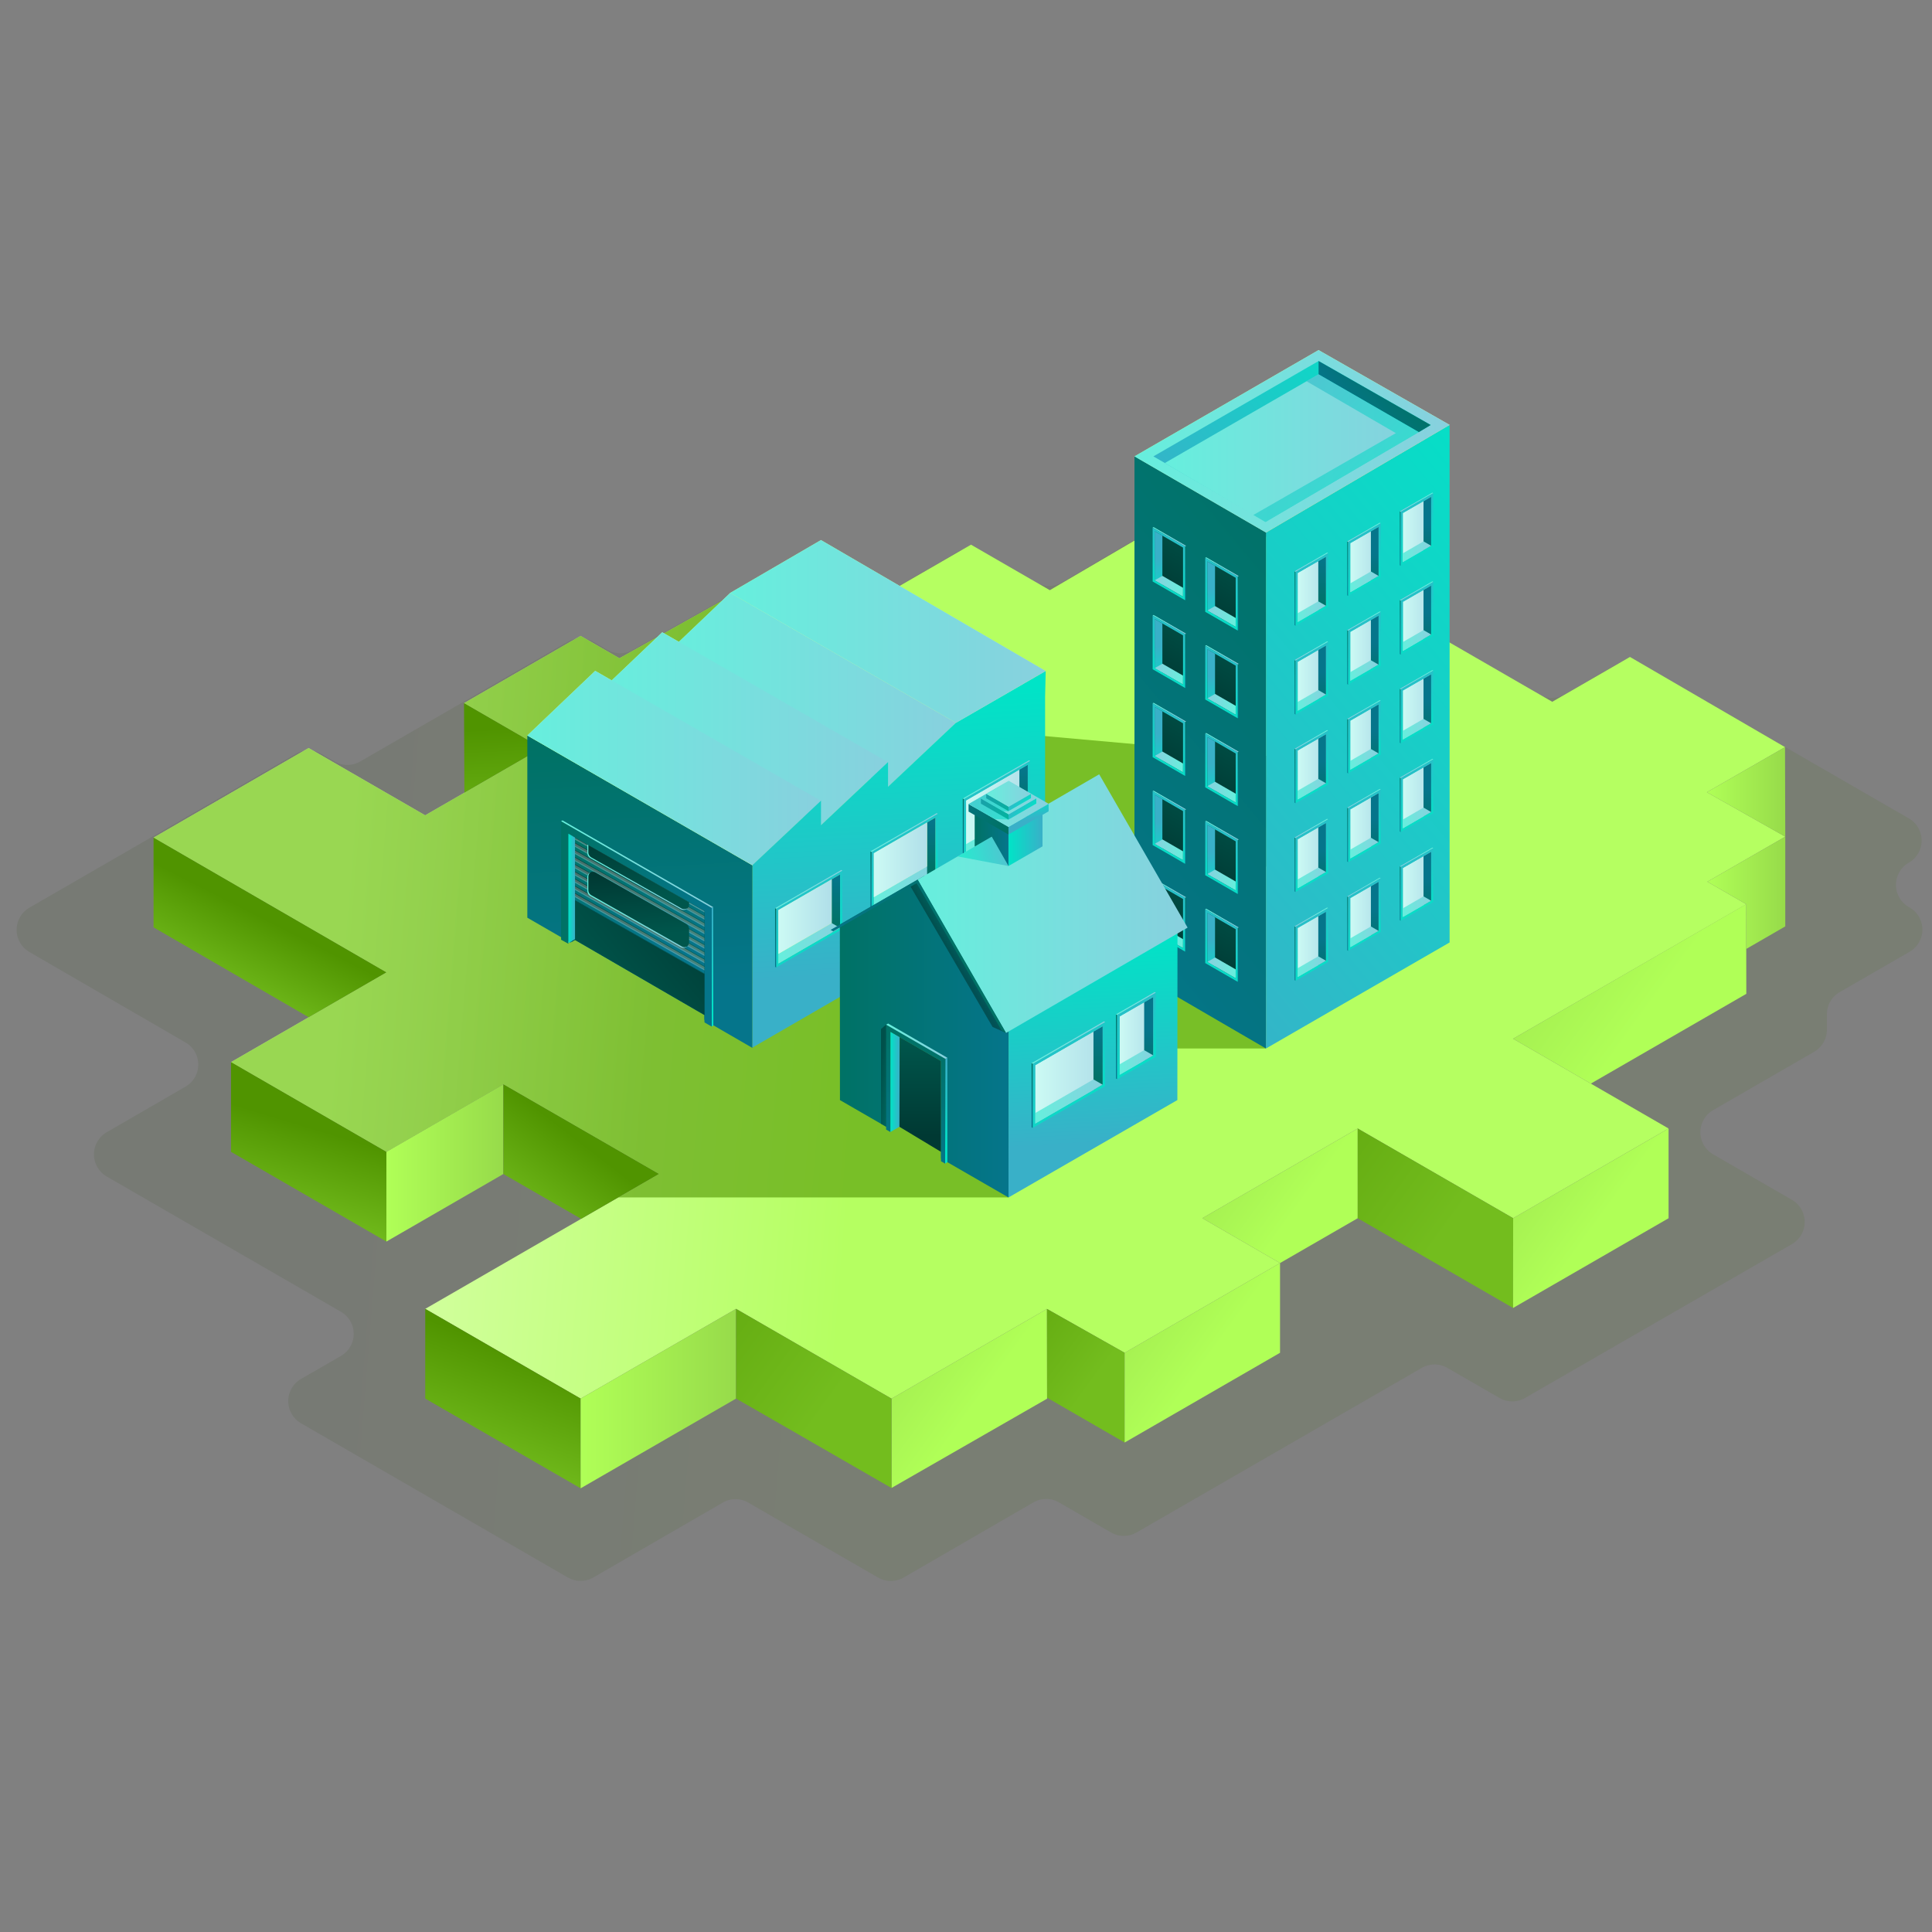<svg xmlns="http://www.w3.org/2000/svg" xmlns:xlink="http://www.w3.org/1999/xlink" viewBox="0 0 540 540"><rect x="0" y="0" width="540" height="540" fill="#808080" stroke="none"/><defs><linearGradient id="linear-gradient" x1="91.51" y1="278.58" x2="238.94" y2="290.54" gradientUnits="userSpaceOnUse"><stop offset="0" stop-color="#2b460c"/><stop offset="1" stop-color="#3b6c01"/></linearGradient><linearGradient id="linear-gradient-2" x1="116.91" y1="254.66" x2="243.1" y2="264.89" gradientUnits="userSpaceOnUse"><stop offset="0" stop-color="#d3ffa1"/><stop offset="1" stop-color="#b5ff61"/></linearGradient><linearGradient id="linear-gradient-3" x1="477.2" y1="249.54" x2="498.99" y2="249.54" gradientUnits="userSpaceOnUse"><stop offset="0" stop-color="#b0ff57"/><stop offset="1" stop-color="#97db4a"/></linearGradient><linearGradient id="linear-gradient-4" x1="477.07" y1="221.33" x2="498.99" y2="221.33" xlink:href="#linear-gradient-3"/><linearGradient id="linear-gradient-5" x1="272.86" y1="392.29" x2="230.42" y2="361.35" xlink:href="#linear-gradient-3"/><linearGradient id="linear-gradient-6" x1="305.7" y1="386" x2="257.97" y2="351.2" gradientUnits="userSpaceOnUse"><stop offset="0" stop-color="#73bd1e"/><stop offset="1" stop-color="#509400"/></linearGradient><linearGradient id="linear-gradient-7" x1="337.97" y1="379.5" x2="295.59" y2="348.61" xlink:href="#linear-gradient-3"/><linearGradient id="linear-gradient-8" x1="365.65" y1="333.7" x2="323.28" y2="302.81" xlink:href="#linear-gradient-3"/><linearGradient id="linear-gradient-9" x1="404.72" y1="343.05" x2="326.68" y2="286.16" xlink:href="#linear-gradient-6"/><linearGradient id="linear-gradient-10" x1="446.55" y1="341.89" x2="404.16" y2="310.99" xlink:href="#linear-gradient-3"/><linearGradient id="linear-gradient-11" x1="463.94" y1="277.67" x2="409.28" y2="237.83" xlink:href="#linear-gradient-3"/><linearGradient id="linear-gradient-12" x1="62.63" y1="278.15" x2="73.59" y2="256.62" xlink:href="#linear-gradient-6"/><linearGradient id="linear-gradient-13" x1="80.39" y1="341.37" x2="88.22" y2="315.54" xlink:href="#linear-gradient-6"/><linearGradient id="linear-gradient-14" x1="108" y1="325.04" x2="140.69" y2="325.04" xlink:href="#linear-gradient-3"/><linearGradient id="linear-gradient-15" x1="143.4" y1="340.24" x2="160.63" y2="317.92" xlink:href="#linear-gradient-6"/><linearGradient id="linear-gradient-16" x1="133.56" y1="409.86" x2="145.3" y2="378.15" xlink:href="#linear-gradient-6"/><linearGradient id="linear-gradient-17" x1="162.29" y1="390.91" x2="205.73" y2="390.91" xlink:href="#linear-gradient-3"/><linearGradient id="linear-gradient-18" x1="230.94" y1="393.45" x2="152.95" y2="336.6" xlink:href="#linear-gradient-6"/><linearGradient id="linear-gradient-19" x1="346.9" y1="472.41" x2="346.87" y2="472.39" xlink:href="#linear-gradient-6"/><linearGradient id="linear-gradient-20" x1="141.65" y1="238.39" x2="140.08" y2="203.63" xlink:href="#linear-gradient-6"/><linearGradient id="linear-gradient-21" x1="96.14" y1="242.44" x2="186.04" y2="249.72" xlink:href="#linear-gradient-6"/><linearGradient id="GREEN_03" x1="453.12" y1="145.07" x2="307.24" y2="266.08" gradientUnits="userSpaceOnUse"><stop offset="0" stop-color="#00e4c7"/><stop offset="1" stop-color="#39b0c8"/></linearGradient><linearGradient id="linear-gradient-22" x1="396.92" y1="93.47" x2="325.9" y2="152.39" gradientUnits="userSpaceOnUse"><stop offset="0" stop-color="#d3ffa1"/><stop offset="1" stop-color="#c7ff87"/></linearGradient><linearGradient id="GREEN_02" x1="387.5" y1="167.15" x2="284.27" y2="252.77" gradientUnits="userSpaceOnUse"><stop offset="0" stop-color="#007265"/><stop offset="1" stop-color="#05758b"/></linearGradient><linearGradient id="New_Gradient_Swatch" x1="317.09" y1="123.35" x2="405.17" y2="123.35" gradientUnits="userSpaceOnUse"><stop offset="0" stop-color="#66efdd"/><stop offset="1" stop-color="#88d0de"/></linearGradient><linearGradient id="GREEN_03-2" x1="392.94" y1="96.79" x2="329.82" y2="149.15" xlink:href="#GREEN_03"/><linearGradient id="New_Gradient_Swatch-2" x1="325.56" y1="125.27" x2="396.57" y2="125.27" xlink:href="#New_Gradient_Swatch"/><linearGradient id="GREEN_02-2" x1="390.65" y1="104.51" x2="376.07" y2="116.6" xlink:href="#GREEN_02"/><linearGradient id="GREEN_02-3" x1="361.61" y1="259.49" x2="362.24" y2="271.26" xlink:href="#GREEN_02"/><linearGradient id="New_Gradient_Swatch_copy" x1="362.69" y1="263.96" x2="370.63" y2="263.96" gradientUnits="userSpaceOnUse"><stop offset="0" stop-color="#ccfaf4"/><stop offset="1" stop-color="#b0dfe9"/></linearGradient><linearGradient id="GREEN_02-4" x1="369.69" y1="274.8" x2="369.55" y2="262.36" xlink:href="#GREEN_02"/><linearGradient id="New_Gradient_Swatch-3" x1="362.7" y1="270.21" x2="370.63" y2="270.21" xlink:href="#New_Gradient_Swatch"/><linearGradient id="New_Gradient_Swatch-4" x1="366.4" y1="254.1" x2="366.61" y2="257.89" xlink:href="#New_Gradient_Swatch"/><linearGradient id="GREEN_03-3" x1="371.77" y1="271.67" x2="359.33" y2="252.89" xlink:href="#GREEN_03"/><linearGradient id="GREEN_02-5" x1="376.32" y1="251.15" x2="376.95" y2="262.92" xlink:href="#GREEN_02"/><linearGradient id="New_Gradient_Swatch_copy-2" x1="377.4" y1="255.62" x2="385.33" y2="255.62" xlink:href="#New_Gradient_Swatch_copy"/><linearGradient id="GREEN_02-6" x1="384.4" y1="266.44" x2="384.26" y2="254" xlink:href="#GREEN_02"/><linearGradient id="New_Gradient_Swatch-5" x1="377.4" y1="261.86" x2="385.33" y2="261.86" xlink:href="#New_Gradient_Swatch"/><linearGradient id="New_Gradient_Swatch-6" x1="381.11" y1="245.75" x2="381.31" y2="249.55" xlink:href="#New_Gradient_Swatch"/><linearGradient id="GREEN_03-4" x1="386.47" y1="263.32" x2="374.03" y2="244.55" xlink:href="#GREEN_03"/><linearGradient id="GREEN_02-7" x1="391.02" y1="242.74" x2="391.66" y2="254.51" xlink:href="#GREEN_02"/><linearGradient id="New_Gradient_Swatch_copy-3" x1="392.1" y1="247.21" x2="400.04" y2="247.21" xlink:href="#New_Gradient_Swatch_copy"/><linearGradient id="GREEN_02-8" x1="399.1" y1="258.04" x2="398.96" y2="245.6" xlink:href="#GREEN_02"/><linearGradient id="New_Gradient_Swatch-7" x1="392.11" y1="253.45" x2="400.04" y2="253.45" xlink:href="#New_Gradient_Swatch"/><linearGradient id="New_Gradient_Swatch-8" x1="395.82" y1="237.34" x2="396.02" y2="241.13" xlink:href="#New_Gradient_Swatch"/><linearGradient id="GREEN_03-5" x1="401.18" y1="254.91" x2="388.74" y2="236.13" xlink:href="#GREEN_03"/><linearGradient id="GREEN_02-9" x1="361.61" y1="234.69" x2="362.24" y2="246.46" xlink:href="#GREEN_02"/><linearGradient id="New_Gradient_Swatch_copy-4" x1="362.69" y1="239.16" x2="370.63" y2="239.16" xlink:href="#New_Gradient_Swatch_copy"/><linearGradient id="GREEN_02-10" x1="369.69" y1="249.99" x2="369.55" y2="237.55" xlink:href="#GREEN_02"/><linearGradient id="New_Gradient_Swatch-9" x1="362.7" y1="245.4" x2="370.63" y2="245.4" xlink:href="#New_Gradient_Swatch"/><linearGradient id="New_Gradient_Swatch-10" x1="366.4" y1="229.29" x2="366.61" y2="233.09" xlink:href="#New_Gradient_Swatch"/><linearGradient id="GREEN_03-6" x1="371.77" y1="246.86" x2="359.33" y2="228.09" xlink:href="#GREEN_03"/><linearGradient id="GREEN_02-11" x1="376.32" y1="226.34" x2="376.95" y2="238.11" xlink:href="#GREEN_02"/><linearGradient id="New_Gradient_Swatch_copy-5" x1="377.4" y1="230.81" x2="385.33" y2="230.81" xlink:href="#New_Gradient_Swatch_copy"/><linearGradient id="GREEN_02-12" x1="384.4" y1="241.64" x2="384.25" y2="229.21" xlink:href="#GREEN_02"/><linearGradient id="New_Gradient_Swatch-11" x1="377.4" y1="237.06" x2="385.33" y2="237.06" xlink:href="#New_Gradient_Swatch"/><linearGradient id="New_Gradient_Swatch-12" x1="381.11" y1="220.94" x2="381.31" y2="224.74" xlink:href="#New_Gradient_Swatch"/><linearGradient id="GREEN_03-7" x1="386.47" y1="238.52" x2="374.03" y2="219.74" xlink:href="#GREEN_03"/><linearGradient id="GREEN_02-13" x1="391.02" y1="217.93" x2="391.66" y2="229.7" xlink:href="#GREEN_02"/><linearGradient id="New_Gradient_Swatch_copy-6" x1="392.1" y1="222.4" x2="400.04" y2="222.4" xlink:href="#New_Gradient_Swatch_copy"/><linearGradient id="GREEN_02-14" x1="399.1" y1="233.23" x2="398.96" y2="220.79" xlink:href="#GREEN_02"/><linearGradient id="New_Gradient_Swatch-13" x1="392.11" y1="228.65" x2="400.04" y2="228.65" xlink:href="#New_Gradient_Swatch"/><linearGradient id="New_Gradient_Swatch-14" x1="395.82" y1="212.53" x2="396.02" y2="216.33" xlink:href="#New_Gradient_Swatch"/><linearGradient id="GREEN_03-8" x1="401.18" y1="230.11" x2="388.74" y2="211.33" xlink:href="#GREEN_03"/><linearGradient id="GREEN_02-15" x1="361.61" y1="209.88" x2="362.24" y2="221.65" xlink:href="#GREEN_02"/><linearGradient id="New_Gradient_Swatch_copy-7" x1="362.69" y1="214.35" x2="370.63" y2="214.35" xlink:href="#New_Gradient_Swatch_copy"/><linearGradient id="GREEN_02-16" x1="369.69" y1="225.18" x2="369.55" y2="212.74" xlink:href="#GREEN_02"/><linearGradient id="New_Gradient_Swatch-15" x1="362.7" y1="220.6" x2="370.63" y2="220.6" xlink:href="#New_Gradient_Swatch"/><linearGradient id="New_Gradient_Swatch-16" x1="366.4" y1="204.48" x2="366.61" y2="208.28" xlink:href="#New_Gradient_Swatch"/><linearGradient id="GREEN_03-9" x1="371.77" y1="222.06" x2="359.33" y2="203.28" xlink:href="#GREEN_03"/><linearGradient id="GREEN_02-17" x1="376.32" y1="201.54" x2="376.95" y2="213.31" xlink:href="#GREEN_02"/><linearGradient id="New_Gradient_Swatch_copy-8" x1="377.4" y1="206.01" x2="385.33" y2="206.01" xlink:href="#New_Gradient_Swatch_copy"/><linearGradient id="GREEN_02-18" x1="384.4" y1="216.84" x2="384.25" y2="204.4" xlink:href="#GREEN_02"/><linearGradient id="New_Gradient_Swatch-17" x1="377.4" y1="212.25" x2="385.33" y2="212.25" xlink:href="#New_Gradient_Swatch"/><linearGradient id="New_Gradient_Swatch-18" x1="381.11" y1="196.14" x2="381.31" y2="199.94" xlink:href="#New_Gradient_Swatch"/><linearGradient id="GREEN_03-10" x1="386.47" y1="213.71" x2="374.03" y2="194.94" xlink:href="#GREEN_03"/><linearGradient id="GREEN_02-19" x1="391.02" y1="193.12" x2="391.66" y2="204.9" xlink:href="#GREEN_02"/><linearGradient id="New_Gradient_Swatch_copy-9" x1="392.1" y1="197.6" x2="400.04" y2="197.6" xlink:href="#New_Gradient_Swatch_copy"/><linearGradient id="GREEN_02-20" x1="399.1" y1="208.43" x2="398.96" y2="195.99" xlink:href="#GREEN_02"/><linearGradient id="New_Gradient_Swatch-19" x1="392.11" y1="203.84" x2="400.04" y2="203.84" xlink:href="#New_Gradient_Swatch"/><linearGradient id="New_Gradient_Swatch-20" x1="395.82" y1="187.73" x2="396.02" y2="191.52" xlink:href="#New_Gradient_Swatch"/><linearGradient id="GREEN_03-11" x1="401.18" y1="205.3" x2="388.74" y2="186.52" xlink:href="#GREEN_03"/><linearGradient id="GREEN_02-21" x1="361.61" y1="185.08" x2="362.24" y2="196.85" xlink:href="#GREEN_02"/><linearGradient id="New_Gradient_Swatch_copy-10" x1="362.69" y1="189.55" x2="370.63" y2="189.55" xlink:href="#New_Gradient_Swatch_copy"/><linearGradient id="GREEN_02-22" x1="369.69" y1="200.38" x2="369.55" y2="187.94" xlink:href="#GREEN_02"/><linearGradient id="New_Gradient_Swatch-21" x1="362.7" y1="195.79" x2="370.63" y2="195.79" xlink:href="#New_Gradient_Swatch"/><linearGradient id="New_Gradient_Swatch-22" x1="366.4" y1="179.68" x2="366.61" y2="183.48" xlink:href="#New_Gradient_Swatch"/><linearGradient id="GREEN_03-12" x1="371.77" y1="197.25" x2="359.33" y2="178.48" xlink:href="#GREEN_03"/><linearGradient id="GREEN_02-23" x1="376.32" y1="176.73" x2="376.95" y2="188.5" xlink:href="#GREEN_02"/><linearGradient id="New_Gradient_Swatch_copy-11" x1="377.4" y1="181.2" x2="385.33" y2="181.2" xlink:href="#New_Gradient_Swatch_copy"/><linearGradient id="GREEN_02-24" x1="384.4" y1="192.03" x2="384.25" y2="179.6" xlink:href="#GREEN_02"/><linearGradient id="New_Gradient_Swatch-23" x1="377.4" y1="187.45" x2="385.33" y2="187.45" xlink:href="#New_Gradient_Swatch"/><linearGradient id="New_Gradient_Swatch-24" x1="381.11" y1="171.33" x2="381.31" y2="175.13" xlink:href="#New_Gradient_Swatch"/><linearGradient id="GREEN_03-13" x1="386.47" y1="188.91" x2="374.03" y2="170.13" xlink:href="#GREEN_03"/><linearGradient id="GREEN_02-25" x1="391.02" y1="168.32" x2="391.66" y2="180.09" xlink:href="#GREEN_02"/><linearGradient id="New_Gradient_Swatch_copy-12" x1="392.1" y1="172.79" x2="400.04" y2="172.79" xlink:href="#New_Gradient_Swatch_copy"/><linearGradient id="GREEN_02-26" x1="399.1" y1="183.62" x2="398.96" y2="171.18" xlink:href="#GREEN_02"/><linearGradient id="New_Gradient_Swatch-25" x1="392.11" y1="179.04" x2="400.04" y2="179.04" xlink:href="#New_Gradient_Swatch"/><linearGradient id="New_Gradient_Swatch-26" x1="395.82" y1="162.92" x2="396.02" y2="166.72" xlink:href="#New_Gradient_Swatch"/><linearGradient id="GREEN_03-14" x1="401.18" y1="180.5" x2="388.74" y2="161.72" xlink:href="#GREEN_03"/><linearGradient id="GREEN_02-27" x1="361.61" y1="160.27" x2="362.24" y2="172.04" xlink:href="#GREEN_02"/><linearGradient id="New_Gradient_Swatch_copy-13" x1="362.69" y1="164.74" x2="370.63" y2="164.74" xlink:href="#New_Gradient_Swatch_copy"/><linearGradient id="GREEN_02-28" x1="369.63" y1="170.56" x2="369.46" y2="155.6" xlink:href="#GREEN_02"/><linearGradient id="New_Gradient_Swatch-27" x1="362.7" y1="170.99" x2="370.63" y2="170.99" xlink:href="#New_Gradient_Swatch"/><linearGradient id="New_Gradient_Swatch-28" x1="366.4" y1="154.87" x2="366.61" y2="158.67" xlink:href="#New_Gradient_Swatch"/><linearGradient id="GREEN_03-15" x1="371.77" y1="172.45" x2="359.33" y2="153.67" xlink:href="#GREEN_03"/><linearGradient id="GREEN_02-29" x1="376.32" y1="151.93" x2="376.95" y2="163.7" xlink:href="#GREEN_02"/><linearGradient id="New_Gradient_Swatch_copy-14" x1="377.4" y1="156.4" x2="385.33" y2="156.4" xlink:href="#New_Gradient_Swatch_copy"/><linearGradient id="GREEN_02-30" x1="384.4" y1="167.23" x2="384.25" y2="154.79" xlink:href="#GREEN_02"/><linearGradient id="New_Gradient_Swatch-29" x1="377.4" y1="162.64" x2="385.33" y2="162.64" xlink:href="#New_Gradient_Swatch"/><linearGradient id="New_Gradient_Swatch-30" x1="381.11" y1="146.53" x2="381.31" y2="150.33" xlink:href="#New_Gradient_Swatch"/><linearGradient id="GREEN_03-16" x1="386.47" y1="164.1" x2="374.03" y2="145.33" xlink:href="#GREEN_03"/><linearGradient id="GREEN_02-31" x1="391.02" y1="143.51" x2="391.66" y2="155.29" xlink:href="#GREEN_02"/><linearGradient id="New_Gradient_Swatch_copy-15" x1="392.1" y1="147.98" x2="400.04" y2="147.98" xlink:href="#New_Gradient_Swatch_copy"/><linearGradient id="GREEN_02-32" x1="399.1" y1="158.82" x2="398.96" y2="146.38" xlink:href="#GREEN_02"/><linearGradient id="New_Gradient_Swatch-31" x1="392.11" y1="154.23" x2="400.04" y2="154.23" xlink:href="#New_Gradient_Swatch"/><linearGradient id="New_Gradient_Swatch-32" x1="395.82" y1="138.12" x2="396.02" y2="141.91" xlink:href="#New_Gradient_Swatch"/><linearGradient id="GREEN_03-17" x1="401.18" y1="155.69" x2="388.74" y2="136.91" xlink:href="#GREEN_03"/><linearGradient id="GREEN_02-33" x1="7260.41" y1="153.15" x2="7261.05" y2="164.92" gradientTransform="matrix(-1, 0, 0, 1, 7592.16, 0)" xlink:href="#GREEN_02"/><linearGradient id="GREED_01" x1="7270.32" y1="166.05" x2="7257.55" y2="143.9" gradientTransform="matrix(-1, 0, 0, 1, 7592.16, 0)" gradientUnits="userSpaceOnUse"><stop offset="0" stop-color="#003933"/><stop offset="1" stop-color="#00564c"/></linearGradient><linearGradient id="GREEN_03-18" x1="7268.49" y1="168.45" x2="7268.35" y2="156.01" gradientTransform="matrix(-1, 0, 0, 1, 7592.16, 0)" xlink:href="#GREEN_03"/><linearGradient id="New_Gradient_Swatch-33" x1="7261.5" y1="163.87" x2="7269.43" y2="163.87" gradientTransform="matrix(-1, 0, 0, 1, 7592.16, 0)" xlink:href="#New_Gradient_Swatch"/><linearGradient id="New_Gradient_Swatch-34" x1="7265.21" y1="147.75" x2="7265.41" y2="151.55" gradientTransform="matrix(-1, 0, 0, 1, 7592.16, 0)" xlink:href="#New_Gradient_Swatch"/><linearGradient id="GREEN_03-19" x1="7270.57" y1="165.33" x2="7258.13" y2="146.55" gradientTransform="matrix(-1, 0, 0, 1, 7592.16, 0)" xlink:href="#GREEN_03"/><linearGradient id="GREEN_02-34" x1="7245.7" y1="161.59" x2="7246.33" y2="173.36" gradientTransform="matrix(-1, 0, 0, 1, 7592.16, 0)" xlink:href="#GREEN_02"/><linearGradient id="GREED_01-2" x1="7255.61" y1="174.49" x2="7242.84" y2="152.34" xlink:href="#GREED_01"/><linearGradient id="GREEN_03-20" x1="7253.78" y1="176.89" x2="7253.64" y2="164.46" gradientTransform="matrix(-1, 0, 0, 1, 7592.16, 0)" xlink:href="#GREEN_03"/><linearGradient id="New_Gradient_Swatch-35" x1="7246.79" y1="172.31" x2="7254.72" y2="172.31" gradientTransform="matrix(-1, 0, 0, 1, 7592.16, 0)" xlink:href="#New_Gradient_Swatch"/><linearGradient id="New_Gradient_Swatch-36" x1="7250.49" y1="156.19" x2="7250.7" y2="159.99" gradientTransform="matrix(-1, 0, 0, 1, 7592.16, 0)" xlink:href="#New_Gradient_Swatch"/><linearGradient id="GREEN_03-21" x1="7255.86" y1="173.77" x2="7243.42" y2="154.99" gradientTransform="matrix(-1, 0, 0, 1, 7592.16, 0)" xlink:href="#GREEN_03"/><linearGradient id="GREEN_02-35" x1="7260.41" y1="177.71" x2="7261.05" y2="189.48" gradientTransform="matrix(-1, 0, 0, 1, 7592.16, 0)" xlink:href="#GREEN_02"/><linearGradient id="GREED_01-3" x1="7270.32" y1="190.6" x2="7257.55" y2="168.46" xlink:href="#GREED_01"/><linearGradient id="GREEN_03-22" x1="7268.49" y1="193.01" x2="7268.35" y2="180.57" gradientTransform="matrix(-1, 0, 0, 1, 7592.16, 0)" xlink:href="#GREEN_03"/><linearGradient id="New_Gradient_Swatch-37" x1="7261.5" y1="188.42" x2="7269.43" y2="188.42" gradientTransform="matrix(-1, 0, 0, 1, 7592.16, 0)" xlink:href="#New_Gradient_Swatch"/><linearGradient id="New_Gradient_Swatch-38" x1="7265.21" y1="172.31" x2="7265.41" y2="176.11" gradientTransform="matrix(-1, 0, 0, 1, 7592.16, 0)" xlink:href="#New_Gradient_Swatch"/><linearGradient id="GREEN_03-23" x1="7270.57" y1="189.88" x2="7258.13" y2="171.11" gradientTransform="matrix(-1, 0, 0, 1, 7592.16, 0)" xlink:href="#GREEN_03"/><linearGradient id="GREEN_02-36" x1="7245.7" y1="186.15" x2="7246.33" y2="197.92" gradientTransform="matrix(-1, 0, 0, 1, 7592.16, 0)" xlink:href="#GREEN_02"/><linearGradient id="GREED_01-4" x1="7255.61" y1="199.04" x2="7242.84" y2="176.9" xlink:href="#GREED_01"/><linearGradient id="GREEN_03-24" x1="7253.78" y1="201.45" x2="7253.64" y2="189.01" gradientTransform="matrix(-1, 0, 0, 1, 7592.16, 0)" xlink:href="#GREEN_03"/><linearGradient id="New_Gradient_Swatch-39" x1="7246.79" y1="196.86" x2="7254.72" y2="196.86" gradientTransform="matrix(-1, 0, 0, 1, 7592.16, 0)" xlink:href="#New_Gradient_Swatch"/><linearGradient id="New_Gradient_Swatch-40" x1="7250.49" y1="180.75" x2="7250.7" y2="184.55" gradientTransform="matrix(-1, 0, 0, 1, 7592.16, 0)" xlink:href="#New_Gradient_Swatch"/><linearGradient id="GREEN_03-25" x1="7255.86" y1="198.32" x2="7243.42" y2="179.55" gradientTransform="matrix(-1, 0, 0, 1, 7592.16, 0)" xlink:href="#GREEN_03"/><linearGradient id="GREEN_02-37" x1="7260.41" y1="202.26" x2="7261.05" y2="214.03" gradientTransform="matrix(-1, 0, 0, 1, 7592.16, 0)" xlink:href="#GREEN_02"/><linearGradient id="GREED_01-5" x1="7270.32" y1="215.16" x2="7257.55" y2="193.01" xlink:href="#GREED_01"/><linearGradient id="GREEN_03-26" x1="7268.49" y1="217.56" x2="7268.35" y2="205.12" gradientTransform="matrix(-1, 0, 0, 1, 7592.16, 0)" xlink:href="#GREEN_03"/><linearGradient id="New_Gradient_Swatch-41" x1="7261.5" y1="212.98" x2="7269.43" y2="212.98" gradientTransform="matrix(-1, 0, 0, 1, 7592.16, 0)" xlink:href="#New_Gradient_Swatch"/><linearGradient id="New_Gradient_Swatch-42" x1="7265.21" y1="196.86" x2="7265.41" y2="200.66" gradientTransform="matrix(-1, 0, 0, 1, 7592.16, 0)" xlink:href="#New_Gradient_Swatch"/><linearGradient id="GREEN_03-27" x1="7270.57" y1="214.44" x2="7258.13" y2="195.66" gradientTransform="matrix(-1, 0, 0, 1, 7592.16, 0)" xlink:href="#GREEN_03"/><linearGradient id="GREEN_02-38" x1="7245.7" y1="210.7" x2="7246.33" y2="222.47" gradientTransform="matrix(-1, 0, 0, 1, 7592.16, 0)" xlink:href="#GREEN_02"/><linearGradient id="GREED_01-6" x1="7255.61" y1="223.6" x2="7242.84" y2="201.45" xlink:href="#GREED_01"/><linearGradient id="GREEN_03-28" x1="7253.78" y1="226" x2="7253.64" y2="213.56" gradientTransform="matrix(-1, 0, 0, 1, 7592.16, 0)" xlink:href="#GREEN_03"/><linearGradient id="New_Gradient_Swatch-43" x1="7246.79" y1="221.42" x2="7254.72" y2="221.42" gradientTransform="matrix(-1, 0, 0, 1, 7592.16, 0)" xlink:href="#New_Gradient_Swatch"/><linearGradient id="New_Gradient_Swatch-44" x1="7250.49" y1="205.3" x2="7250.7" y2="209.1" gradientTransform="matrix(-1, 0, 0, 1, 7592.16, 0)" xlink:href="#New_Gradient_Swatch"/><linearGradient id="GREEN_03-29" x1="7255.86" y1="222.88" x2="7243.42" y2="204.1" gradientTransform="matrix(-1, 0, 0, 1, 7592.16, 0)" xlink:href="#GREEN_03"/><linearGradient id="GREEN_02-39" x1="7260.41" y1="226.82" x2="7261.05" y2="238.59" gradientTransform="matrix(-1, 0, 0, 1, 7592.16, 0)" xlink:href="#GREEN_02"/><linearGradient id="GREED_01-7" x1="7270.32" y1="239.71" x2="7257.55" y2="217.56" xlink:href="#GREED_01"/><linearGradient id="GREEN_03-30" x1="7268.49" y1="242.12" x2="7268.35" y2="229.68" gradientTransform="matrix(-1, 0, 0, 1, 7592.16, 0)" xlink:href="#GREEN_03"/><linearGradient id="New_Gradient_Swatch-45" x1="7261.5" y1="237.53" x2="7269.43" y2="237.53" gradientTransform="matrix(-1, 0, 0, 1, 7592.16, 0)" xlink:href="#New_Gradient_Swatch"/><linearGradient id="New_Gradient_Swatch-46" x1="7265.21" y1="221.42" x2="7265.41" y2="225.21" gradientTransform="matrix(-1, 0, 0, 1, 7592.16, 0)" xlink:href="#New_Gradient_Swatch"/><linearGradient id="GREEN_03-31" x1="7270.57" y1="238.99" x2="7258.13" y2="220.21" gradientTransform="matrix(-1, 0, 0, 1, 7592.16, 0)" xlink:href="#GREEN_03"/><linearGradient id="GREEN_02-40" x1="7245.7" y1="235.26" x2="7246.33" y2="247.03" gradientTransform="matrix(-1, 0, 0, 1, 7592.16, 0)" xlink:href="#GREEN_02"/><linearGradient id="GREED_01-8" x1="7255.61" y1="248.15" x2="7242.84" y2="226.01" xlink:href="#GREED_01"/><linearGradient id="GREEN_03-32" x1="7253.78" y1="250.56" x2="7253.64" y2="238.12" gradientTransform="matrix(-1, 0, 0, 1, 7592.16, 0)" xlink:href="#GREEN_03"/><linearGradient id="New_Gradient_Swatch-47" x1="7246.79" y1="245.97" x2="7254.72" y2="245.97" gradientTransform="matrix(-1, 0, 0, 1, 7592.16, 0)" xlink:href="#New_Gradient_Swatch"/><linearGradient id="New_Gradient_Swatch-48" x1="7250.49" y1="229.86" x2="7250.7" y2="233.66" gradientTransform="matrix(-1, 0, 0, 1, 7592.16, 0)" xlink:href="#New_Gradient_Swatch"/><linearGradient id="GREEN_03-33" x1="7255.86" y1="247.43" x2="7243.42" y2="228.66" gradientTransform="matrix(-1, 0, 0, 1, 7592.16, 0)" xlink:href="#GREEN_03"/><linearGradient id="GREEN_02-41" x1="7260.41" y1="251.37" x2="7261.05" y2="263.14" gradientTransform="matrix(-1, 0, 0, 1, 7592.16, 0)" xlink:href="#GREEN_02"/><linearGradient id="GREED_01-9" x1="7270.32" y1="264.27" x2="7257.55" y2="242.12" xlink:href="#GREED_01"/><linearGradient id="GREEN_03-34" x1="7268.49" y1="266.67" x2="7268.35" y2="254.23" gradientTransform="matrix(-1, 0, 0, 1, 7592.16, 0)" xlink:href="#GREEN_03"/><linearGradient id="New_Gradient_Swatch-49" x1="7261.5" y1="262.09" x2="7269.43" y2="262.09" gradientTransform="matrix(-1, 0, 0, 1, 7592.16, 0)" xlink:href="#New_Gradient_Swatch"/><linearGradient id="New_Gradient_Swatch-50" x1="7265.21" y1="245.97" x2="7265.41" y2="249.77" gradientTransform="matrix(-1, 0, 0, 1, 7592.16, 0)" xlink:href="#New_Gradient_Swatch"/><linearGradient id="GREEN_03-35" x1="7270.57" y1="263.55" x2="7258.13" y2="244.77" gradientTransform="matrix(-1, 0, 0, 1, 7592.16, 0)" xlink:href="#GREEN_03"/><linearGradient id="GREEN_02-42" x1="7245.7" y1="259.81" x2="7246.33" y2="271.58" gradientTransform="matrix(-1, 0, 0, 1, 7592.16, 0)" xlink:href="#GREEN_02"/><linearGradient id="GREED_01-10" x1="7255.61" y1="272.71" x2="7242.84" y2="250.56" xlink:href="#GREED_01"/><linearGradient id="GREEN_03-36" x1="7253.78" y1="275.11" x2="7253.64" y2="262.67" gradientTransform="matrix(-1, 0, 0, 1, 7592.16, 0)" xlink:href="#GREEN_03"/><linearGradient id="New_Gradient_Swatch-51" x1="7246.79" y1="270.53" x2="7254.72" y2="270.53" gradientTransform="matrix(-1, 0, 0, 1, 7592.16, 0)" xlink:href="#New_Gradient_Swatch"/><linearGradient id="New_Gradient_Swatch-52" x1="7250.49" y1="254.41" x2="7250.7" y2="258.21" gradientTransform="matrix(-1, 0, 0, 1, 7592.16, 0)" xlink:href="#New_Gradient_Swatch"/><linearGradient id="GREEN_03-37" x1="7255.86" y1="271.99" x2="7243.42" y2="253.21" gradientTransform="matrix(-1, 0, 0, 1, 7592.16, 0)" xlink:href="#GREEN_03"/><linearGradient id="linear-gradient-23" x1="144.97" y1="319.41" x2="195.87" y2="235.89" xlink:href="#linear-gradient-22"/><linearGradient id="GREEN_02-43" x1="176.61" y1="207.45" x2="180.37" y2="277.58" xlink:href="#GREEN_02"/><linearGradient id="linear-gradient-24" x1="217.71" y1="162.23" x2="221.13" y2="225.9" xlink:href="#linear-gradient-22"/><linearGradient id="New_Gradient_Swatch-53" x1="185.14" y1="192.89" x2="267.21" y2="192.89" xlink:href="#New_Gradient_Swatch"/><linearGradient id="New_Gradient_Swatch-54" x1="166.12" y1="203.89" x2="248.2" y2="203.89" xlink:href="#New_Gradient_Swatch"/><linearGradient id="New_Gradient_Swatch-55" x1="147.39" y1="214.68" x2="229.46" y2="214.68" xlink:href="#New_Gradient_Swatch"/><linearGradient id="GREEN_03-38" x1="248.8" y1="193.73" x2="252.99" y2="271.77" xlink:href="#GREEN_03"/><linearGradient id="New_Gradient_Swatch-56" x1="204.11" y1="176.49" x2="292.28" y2="176.49" xlink:href="#New_Gradient_Swatch"/><linearGradient id="linear-gradient-25" x1="217.55" y1="256.86" x2="234.81" y2="256.86" xlink:href="#linear-gradient-22"/><linearGradient id="GREEN_02-44" x1="233.71" y1="258.83" x2="233.55" y2="245.3" xlink:href="#GREEN_02"/><linearGradient id="New_Gradient_Swatch-57" x1="217.55" y1="263.66" x2="234.81" y2="263.66" xlink:href="#New_Gradient_Swatch"/><linearGradient id="GREEN_03-39" x1="234.42" y1="266.43" x2="213.73" y2="242.4" xlink:href="#GREEN_03"/><linearGradient id="New_Gradient_Swatch-58" x1="216.64" y1="248.59" x2="235.43" y2="248.59" xlink:href="#New_Gradient_Swatch"/><linearGradient id="GREEN_02-45" x1="216.37" y1="254.5" x2="217.06" y2="267.3" xlink:href="#GREEN_02"/><linearGradient id="linear-gradient-26" x1="244.22" y1="240.97" x2="261.48" y2="240.97" xlink:href="#linear-gradient-22"/><linearGradient id="New_Gradient_Swatch-59" x1="244.22" y1="247.77" x2="261.48" y2="247.77" xlink:href="#New_Gradient_Swatch"/><linearGradient id="GREEN_02-46" x1="260.37" y1="242.94" x2="260.22" y2="229.4" xlink:href="#GREEN_02"/><linearGradient id="GREEN_03-40" x1="261.08" y1="250.54" x2="240.39" y2="226.51" xlink:href="#GREEN_03"/><linearGradient id="New_Gradient_Swatch-60" x1="243.3" y1="232.7" x2="262.1" y2="232.7" xlink:href="#New_Gradient_Swatch"/><linearGradient id="GREEN_02-47" x1="243.04" y1="238.61" x2="243.73" y2="251.41" xlink:href="#GREEN_02"/><linearGradient id="New_Gradient_Swatch_copy-16" x1="270.01" y1="226.21" x2="287.27" y2="226.21" xlink:href="#New_Gradient_Swatch_copy"/><linearGradient id="GREEN_02-48" x1="286.17" y1="228.18" x2="286.01" y2="214.64" xlink:href="#GREEN_02"/><linearGradient id="New_Gradient_Swatch-61" x1="270.01" y1="233" x2="287.27" y2="233" xlink:href="#New_Gradient_Swatch"/><linearGradient id="GREEN_03-41" x1="286.88" y1="235.78" x2="266.19" y2="211.74" xlink:href="#GREEN_03"/><linearGradient id="New_Gradient_Swatch-62" x1="269.1" y1="217.93" x2="287.9" y2="217.93" xlink:href="#New_Gradient_Swatch"/><linearGradient id="GREEN_02-49" x1="268.83" y1="223.84" x2="269.52" y2="236.64" xlink:href="#GREEN_02"/><linearGradient id="GREEN_02-50" x1="156.83" y1="258.21" x2="198.94" y2="258.21" xlink:href="#GREEN_02"/><linearGradient id="New_Gradient_Swatch-63" x1="156.83" y1="241.53" x2="199.34" y2="241.53" xlink:href="#New_Gradient_Swatch"/><linearGradient id="GREED_01-11" x1="195.12" y1="245.55" x2="162.3" y2="272.77" gradientTransform="matrix(1, 0, 0, 1, 0, 0)" xlink:href="#GREED_01"/><linearGradient id="GREEN_02-51" x1="177.38" y1="234.23" x2="179.07" y2="265.63" xlink:href="#GREEN_02"/><clipPath id="clip-path"><polygon points="159.83 233.63 159.83 251.25 196.93 272.25 196.93 254.63 159.83 233.63" fill="none"/></clipPath><linearGradient id="GREED_01-12" x1="159.92" y1="244.15" x2="197.77" y2="244.15" gradientTransform="matrix(1, 0, 0, 1, 0, 0)" xlink:href="#GREED_01"/><linearGradient id="GREED_01-13" x1="159.82" y1="246.14" x2="197.77" y2="246.14" gradientTransform="matrix(1, 0, 0, 1, 0, 0)" xlink:href="#GREED_01"/><linearGradient id="GREED_01-14" x1="159.71" y1="248.13" x2="197.77" y2="248.13" gradientTransform="matrix(1, 0, 0, 1, 0, 0)" xlink:href="#GREED_01"/><linearGradient id="GREED_01-15" x1="159.61" y1="250.12" x2="197.77" y2="250.12" gradientTransform="matrix(1, 0, 0, 1, 0, 0)" xlink:href="#GREED_01"/><linearGradient id="GREED_01-16" x1="159.51" y1="252.11" x2="197.77" y2="252.11" gradientTransform="matrix(1, 0, 0, 1, 0, 0)" xlink:href="#GREED_01"/><linearGradient id="GREED_01-17" x1="159.41" y1="254.09" x2="197.77" y2="254.09" gradientTransform="matrix(1, 0, 0, 1, 0, 0)" xlink:href="#GREED_01"/><linearGradient id="GREED_01-18" x1="159.3" y1="256.08" x2="197.77" y2="256.08" gradientTransform="matrix(1, 0, 0, 1, 0, 0)" xlink:href="#GREED_01"/><linearGradient id="GREED_01-19" x1="159.2" y1="258.07" x2="197.77" y2="258.07" gradientTransform="matrix(1, 0, 0, 1, 0, 0)" xlink:href="#GREED_01"/><linearGradient id="GREED_01-20" x1="159.1" y1="260.06" x2="197.77" y2="260.06" gradientTransform="matrix(1, 0, 0, 1, 0, 0)" xlink:href="#GREED_01"/><linearGradient id="GREED_01-21" x1="158.99" y1="262.05" x2="197.77" y2="262.05" gradientTransform="matrix(1, 0, 0, 1, 0, 0)" xlink:href="#GREED_01"/><linearGradient id="GREED_01-22" x1="177.82" y1="243.88" x2="178.76" y2="261.32" gradientTransform="matrix(1, 0, 0, 1, 0, 0)" xlink:href="#GREED_01"/><linearGradient id="New_Gradient_Swatch-64" x1="164.16" y1="254.37" x2="192.05" y2="254.37" xlink:href="#New_Gradient_Swatch"/><linearGradient id="GREED_01-23" x1="177.82" y1="233.32" x2="178.76" y2="250.77" gradientTransform="matrix(1, 0, 0, 1, 0, 0)" xlink:href="#GREED_01"/><linearGradient id="New_Gradient_Swatch-65" x1="164.16" y1="243.83" x2="192.18" y2="243.83" xlink:href="#New_Gradient_Swatch"/><linearGradient id="GREEN_03-42" x1="199.16" y1="282.21" x2="199.16" y2="254.36" xlink:href="#GREEN_03"/><linearGradient id="GREEN_03-43" x1="158.87" y1="248.3" x2="160.73" y2="248.3" xlink:href="#GREEN_03"/><linearGradient id="New_Gradient_Swatch_copy-17" x1="217.55" y1="256.18" x2="232.46" y2="256.18" xlink:href="#New_Gradient_Swatch_copy"/><linearGradient id="New_Gradient_Swatch_copy-18" x1="244.22" y1="240.32" x2="259.13" y2="240.32" xlink:href="#New_Gradient_Swatch_copy"/><linearGradient id="GREEN_02-52" x1="234.74" y1="289.74" x2="281.91" y2="289.74" xlink:href="#GREEN_02"/><linearGradient id="GREED_01-24" x1="267.15" y1="268.62" x2="269.78" y2="267.02" gradientTransform="matrix(1, 0, 0, 1, 0, 0)" xlink:href="#GREED_01"/><linearGradient id="GREEN_03-44" x1="303.66" y1="262.27" x2="306.74" y2="319.53" xlink:href="#GREEN_03"/><linearGradient id="GREEN_02-53" x1="311.64" y1="284.23" x2="312.39" y2="298.24" xlink:href="#GREEN_02"/><linearGradient id="New_Gradient_Swatch_copy-19" x1="312.92" y1="289.55" x2="322.37" y2="289.55" xlink:href="#New_Gradient_Swatch_copy"/><linearGradient id="GREEN_02-54" x1="321.25" y1="302.44" x2="321.08" y2="287.63" xlink:href="#GREEN_02"/><linearGradient id="New_Gradient_Swatch-66" x1="312.93" y1="296.99" x2="322.37" y2="296.99" xlink:href="#New_Gradient_Swatch"/><linearGradient id="New_Gradient_Swatch-67" x1="311.92" y1="280.5" x2="323.05" y2="280.5" xlink:href="#New_Gradient_Swatch"/><linearGradient id="GREEN_03-45" x1="323.72" y1="298.72" x2="308.92" y2="276.37" xlink:href="#GREEN_03"/><linearGradient id="New_Gradient_Swatch-68" x1="256.48" y1="252.57" x2="331.94" y2="252.57" xlink:href="#New_Gradient_Swatch"/><linearGradient id="GREEN_03-46" x1="248.86" y1="302.39" x2="251.45" y2="302.39" xlink:href="#GREEN_03"/><linearGradient id="GREEN_03-47" x1="269.81" y1="240.07" x2="281.11" y2="237.62" xlink:href="#GREEN_03"/><linearGradient id="GREEN_03-48" x1="264.48" y1="321.04" x2="264.48" y2="296.37" xlink:href="#GREEN_03"/><linearGradient id="GREED_01-25" x1="257.21" y1="317.41" x2="257.21" y2="290.65" gradientTransform="matrix(1, 0, 0, 1, 0, 0)" xlink:href="#GREED_01"/><linearGradient id="GREEN_02-55" x1="260.55" y1="290.61" x2="250.34" y2="324.22" xlink:href="#GREEN_02"/><linearGradient id="New_Gradient_Swatch-69" x1="247.68" y1="291.02" x2="264.79" y2="291.02" xlink:href="#New_Gradient_Swatch"/><linearGradient id="GREEN_02-56" x1="266.63" y1="266.94" x2="229.19" y2="260.7" xlink:href="#GREEN_02"/><linearGradient id="GREED_01-26" x1="246" y1="300.5" x2="248.58" y2="300.75" gradientTransform="matrix(1, 0, 0, 1, 0, 0)" xlink:href="#GREED_01"/><linearGradient id="New_Gradient_Swatch_copy-20" x1="289.33" y1="300.45" x2="308.21" y2="300.45" xlink:href="#New_Gradient_Swatch_copy"/><linearGradient id="GREEN_02-57" x1="307" y1="302.6" x2="306.83" y2="287.8" xlink:href="#GREEN_02"/><linearGradient id="New_Gradient_Swatch-70" x1="289.33" y1="307.89" x2="308.21" y2="307.89" xlink:href="#New_Gradient_Swatch"/><linearGradient id="GREEN_03-49" x1="307.78" y1="310.92" x2="285.14" y2="284.63" xlink:href="#GREEN_03"/><linearGradient id="New_Gradient_Swatch-71" x1="288.33" y1="291.4" x2="308.89" y2="291.4" xlink:href="#New_Gradient_Swatch"/><linearGradient id="GREEN_02-58" x1="288.04" y1="297.86" x2="288.79" y2="311.87" xlink:href="#GREEN_02"/><linearGradient id="GREEN_03-50" x1="281.87" y1="233.86" x2="291.39" y2="233.86" xlink:href="#GREEN_03"/><linearGradient id="GREEN_02-59" x1="272.43" y1="233.9" x2="281.87" y2="233.9" xlink:href="#GREEN_02"/><linearGradient id="GREEN_03-51" x1="286.5" y1="224.43" x2="287.53" y2="229.18" xlink:href="#GREEN_03"/><linearGradient id="GREEN_02-60" x1="279.72" y1="232.21" x2="265.91" y2="219.21" xlink:href="#GREEN_02"/><linearGradient id="New_Gradient_Swatch-72" x1="270.72" y1="224.69" x2="293.09" y2="224.69" xlink:href="#New_Gradient_Swatch"/><linearGradient id="GREEN_03-52" x1="287.4" y1="227.63" x2="283.85" y2="224.29" xlink:href="#GREEN_03"/><linearGradient id="GREEN_02-61" x1="280.39" y1="228.36" x2="270.82" y2="219.35" xlink:href="#GREEN_02"/><linearGradient id="New_Gradient_Swatch-73" x1="274.16" y1="223.15" x2="289.65" y2="223.15" xlink:href="#New_Gradient_Swatch"/><linearGradient id="New_Gradient_Swatch-74" x1="275.65" y1="221.91" x2="288.16" y2="221.91" xlink:href="#New_Gradient_Swatch"/><linearGradient id="GREEN_03-53" x1="286.34" y1="225.55" x2="283.47" y2="222.85" xlink:href="#GREEN_03"/><linearGradient id="GREEN_02-62" x1="280.68" y1="226.13" x2="272.96" y2="218.86" xlink:href="#GREEN_02"/><linearGradient id="GREEN_03-54" x1="284.06" y1="228.77" x2="273.07" y2="218.42" xlink:href="#GREEN_03"/><linearGradient id="GREEN_03-55" x1="382.87" y1="141.23" x2="350.61" y2="110.85" xlink:href="#GREEN_03"/></defs><title>DEMILEC_ILLUSTRATIONS_UPDATES</title><g style="isolation:isolate"><g id="RETROFIT"><path d="M202.14,419.9l-36.3,21a7.17,7.17,0,0,1-7.14,0L84.14,397.8a7.14,7.14,0,0,1,0-12.37L95.29,379a7.14,7.14,0,0,0,0-12.37L29.85,328.84a7.14,7.14,0,0,1,0-12.38l22-12.73a7.14,7.14,0,0,0,0-12.37L8.22,266.08a7.15,7.15,0,0,1,0-12.37l74.46-43a7.12,7.12,0,0,1,7.14,0l3.71,2.14a7.17,7.17,0,0,0,7.14,0l58-33.49a7.17,7.17,0,0,1,7.14,0l3.92,2.27a7.16,7.16,0,0,0,7.07.05l26.33-14.75a7.14,7.14,0,0,1,7.14.09l13.78,8.19a7.15,7.15,0,0,0,7.22.05l36.38-21a7.19,7.19,0,0,1,7.15,0l14.78,8.54a7.14,7.14,0,0,0,7.18,0l35.62-20.87a7.14,7.14,0,0,1,7.18,0l62,35.7,28.54,16.48a7.12,7.12,0,0,0,7.14,0l14.58-8.41a7.12,7.12,0,0,1,7.14,0l74.56,43.05a7.14,7.14,0,0,1,0,12.37h0a7.14,7.14,0,0,0,0,12.4l.19.11a7.14,7.14,0,0,1,0,12.4l-19.52,11.27a7.14,7.14,0,0,0-3.57,6.26l0,4.17a7.17,7.17,0,0,1-3.58,6.26l-28.2,16.28a7.14,7.14,0,0,0,0,12.38l22,12.71a7.14,7.14,0,0,1,0,12.37l-74.58,43a7.12,7.12,0,0,1-7.14,0l-14.58-8.41a7.17,7.17,0,0,0-7.14,0l-79.72,46a7.14,7.14,0,0,1-7.15,0l-14.54-8.4a7.16,7.16,0,0,0-7.15,0l-36.27,21a7.14,7.14,0,0,1-7.15,0l-36.37-21A7.12,7.12,0,0,0,202.14,419.9Z" opacity="0.1" fill="url(#linear-gradient)"/><polygon points="488.06 252.71 477.2 246.44 498.99 233.85 477.07 221.43 498.92 208.82 455.58 183.62 433.86 196.15 390.43 171.07 336.24 139.88 293.43 164.96 271.4 152.24 227.65 177.5 206.44 165.34 173.13 183.99 162.28 177.73 129.7 196.53 151.41 209.07 118.84 227.88 86.26 209.07 42.92 234.12 108 271.78 64.57 296.86 108 321.94 140.69 303.06 184.16 328.12 118.86 365.83 162.29 390.91 205.73 365.83 249.18 390.92 292.63 365.85 314.34 378.11 357.77 353.03 336.06 340.49 379.48 315.42 422.93 340.49 466.37 315.42 422.93 290.33 488.06 252.75 488.06 252.71" fill="url(#linear-gradient-2)"/><polygon points="498.99 233.85 498.99 258.93 488.1 265.22 488.06 252.71 477.2 246.44 498.99 233.85" fill="url(#linear-gradient-3)"/><polygon points="498.92 208.82 498.99 233.85 477.07 221.43 498.92 208.82" fill="url(#linear-gradient-4)"/><polygon points="292.63 365.85 292.66 390.94 249.18 415.89 249.18 390.92 292.63 365.85" fill="url(#linear-gradient-5)"/><polygon points="314.34 378.11 314.34 403.19 292.67 390.67 292.63 365.85 314.34 378.11" fill="url(#linear-gradient-6)"/><polygon points="357.77 353.03 357.77 378.11 314.34 403.19 314.34 378.11 357.77 353.03" fill="url(#linear-gradient-7)"/><polygon points="379.48 315.42 379.48 340.5 357.77 353.03 336.06 340.49 379.48 315.42" fill="url(#linear-gradient-8)"/><polygon points="422.93 340.49 422.91 365.58 379.48 340.5 379.48 315.42 422.93 340.49" fill="url(#linear-gradient-9)"/><polygon points="466.37 315.42 466.37 340.5 422.91 365.58 422.93 340.49 466.37 315.42" fill="url(#linear-gradient-10)"/><polygon points="488.06 252.71 488.1 277.78 444.64 302.87 422.93 290.33 488.06 252.71" fill="url(#linear-gradient-11)"/><polygon points="42.92 234.12 42.92 259.2 86.28 284.32 108 271.78 42.92 234.12" fill="url(#linear-gradient-12)"/><polygon points="64.57 296.86 64.57 321.94 108 347.02 108 321.94 64.57 296.86" fill="url(#linear-gradient-13)"/><polygon points="140.69 303.06 140.69 328.14 108 347.02 108 321.94 140.69 303.06" fill="url(#linear-gradient-14)"/><polygon points="140.69 328.14 140.69 303.06 184.16 328.12 162.43 340.67 140.69 328.14" fill="url(#linear-gradient-15)"/><polygon points="118.86 365.83 118.86 390.91 162.29 415.99 162.29 390.91 118.86 365.83" fill="url(#linear-gradient-16)"/><polygon points="205.73 365.83 205.73 390.91 162.29 415.99 162.29 390.91 205.73 365.83" fill="url(#linear-gradient-17)"/><path d="M249.18,390.92l-43.45-25.09v25.08s19.21,11,43.45,25Z" fill="url(#linear-gradient-18)"/><path d="M346.89,472.4h0S346.92,472.42,346.89,472.4Z" fill="url(#linear-gradient-19)"/><polygon points="129.7 196.53 129.8 221.55 151.41 209.07 129.7 196.53" fill="url(#linear-gradient-20)"/><polygon points="339.61 245.56 361.07 240.51 369.55 212.67 250.7 202.04 206.44 165.34 173.13 183.99 162.28 177.73 129.7 196.53 151.41 209.07 118.84 227.88 86.26 209.07 42.92 234.12 108 271.78 64.57 296.86 108 321.94 140.69 303.06 184.16 328.12 172.79 334.69 281.88 334.69 314.38 293.06 353.84 293.06 326.83 244.41 339.61 245.56" opacity="0.6" fill="url(#linear-gradient-21)" style="mix-blend-mode:multiply"/><polygon points="353.84 293.06 353.84 148.85 405.17 118.76 405.17 263.42 353.84 293.06" fill="url(#GREEN_03)"/><polygon points="317.09 127.56 353.84 148.85 405.17 118.76 368.54 97.85 317.09 127.56" fill="url(#linear-gradient-22)"/><polygon points="317.09 127.56 317.09 271.68 353.84 293.06 353.84 148.85 317.09 127.56" fill="url(#GREEN_02)"/><polygon points="317.09 127.56 353.84 148.85 405.17 118.76 368.54 97.85 317.09 127.56" fill="url(#New_Gradient_Swatch)"/><polygon points="322.38 127.56 368.55 100.91 399.88 118.79 353.83 145.79 322.38 127.56" fill="url(#GREEN_03-2)"/><polygon points="325.56 129.42 368.55 104.62 396.57 120.78 353.7 145.92 325.56 129.42" fill="url(#New_Gradient_Swatch-2)"/><polygon points="368.55 100.91 368.55 104.62 396.57 120.78 399.88 118.79 368.55 100.91" fill="url(#GREEN_02-2)"/><polygon points="362.13 274.11 362.12 259.05 361.85 258.9 361.86 273.96 362.13 274.11" fill="url(#GREEN_02-3)"/><polygon points="362.69 259.38 362.7 273.12 370.63 268.54 370.63 254.81 362.69 259.38" fill="url(#New_Gradient_Swatch_copy)"/><polygon points="368.47 269.8 370.63 268.54 370.63 254.81 368.47 256.06 368.47 269.8" fill="url(#GREEN_02-4)"/><polygon points="362.69 270.63 362.7 273.12 370.63 268.54 368.46 267.3 362.69 270.63" fill="url(#New_Gradient_Swatch-3)"/><polygon points="361.85 258.9 370.93 253.66 371.2 253.81 362.12 259.05 361.85 258.9" fill="url(#New_Gradient_Swatch-4)"/><path d="M370.63,254.81v13.73l-7.93,4.58V259.38l7.94-4.57m.57-1-.86.49-7.94,4.58-.28.16v15.06l.85-.49,7.93-4.58.29-.17V253.82Z" fill="url(#GREEN_03-3)"/><polygon points="376.83 265.77 376.82 250.71 376.56 250.56 376.57 265.62 376.83 265.77" fill="url(#GREEN_02-5)"/><polygon points="377.4 251.04 377.4 264.78 385.33 260.2 385.33 246.46 377.4 251.04" fill="url(#New_Gradient_Swatch_copy-2)"/><polygon points="383.17 261.44 385.33 260.19 385.33 246.45 383.17 247.7 383.17 261.44" fill="url(#GREEN_02-6)"/><polygon points="377.4 262.28 377.4 264.78 385.33 260.2 383.17 258.95 377.4 262.28" fill="url(#New_Gradient_Swatch-5)"/><polygon points="376.56 250.56 385.64 245.32 385.91 245.47 376.82 250.71 376.56 250.56" fill="url(#New_Gradient_Swatch-6)"/><path d="M385.33,246.46V260.2l-7.93,4.58V251l7.93-4.58m.58-1-.86.49-7.94,4.58-.29.17v15.06l.86-.5,7.93-4.58.29-.16V245.47Z" fill="url(#GREEN_03-4)"/><polygon points="391.54 257.35 391.53 242.29 391.26 242.14 391.27 257.2 391.54 257.35" fill="url(#GREEN_02-7)"/><polygon points="392.1 242.62 392.11 256.36 400.04 251.78 400.04 238.05 392.1 242.62" fill="url(#New_Gradient_Swatch_copy-3)"/><polygon points="397.88 253.04 400.04 251.78 400.04 238.05 397.88 239.29 397.88 253.04" fill="url(#GREEN_02-8)"/><polygon points="392.11 253.87 392.11 256.36 400.04 251.78 397.88 250.54 392.11 253.87" fill="url(#New_Gradient_Swatch-7)"/><polygon points="391.26 242.14 400.35 236.91 400.61 237.06 391.53 242.29 391.26 242.14" fill="url(#New_Gradient_Swatch-8)"/><path d="M400,238.05v13.74l-7.93,4.57V242.62l7.94-4.57m.57-1-.86.49-7.93,4.58-.29.16v15.06l.86-.49,7.93-4.58.28-.16V237.06Z" fill="url(#GREEN_03-5)"/><polygon points="362.13 249.31 362.12 234.25 361.85 234.1 361.86 249.16 362.13 249.31" fill="url(#GREEN_02-9)"/><polygon points="362.69 234.58 362.7 248.32 370.63 243.74 370.63 230 362.69 234.58" fill="url(#New_Gradient_Swatch_copy-4)"/><polygon points="368.47 244.99 370.63 243.74 370.63 230 368.47 231.25 368.47 244.99" fill="url(#GREEN_02-10)"/><polygon points="362.69 245.82 362.7 248.32 370.63 243.74 368.46 242.49 362.69 245.82" fill="url(#New_Gradient_Swatch-9)"/><polygon points="361.85 234.09 370.93 228.86 371.2 229.01 362.12 234.25 361.85 234.09" fill="url(#New_Gradient_Swatch-10)"/><path d="M370.63,230v13.74l-7.93,4.58V234.58l7.94-4.58m.57-1-.86.49-7.94,4.58-.28.17v15.06l.85-.5,7.93-4.58.29-.16V229Z" fill="url(#GREEN_03-6)"/><polygon points="376.83 240.96 376.82 225.9 376.56 225.75 376.57 240.81 376.83 240.96" fill="url(#GREEN_02-11)"/><polygon points="377.4 226.23 377.4 239.97 385.33 235.39 385.33 221.65 377.4 226.23" fill="url(#New_Gradient_Swatch_copy-5)"/><polygon points="383.17 236.64 385.33 235.39 385.33 221.65 383.17 222.9 383.17 236.64" fill="url(#GREEN_02-12)"/><polygon points="377.4 237.48 377.4 239.97 385.33 235.39 383.17 234.15 377.4 237.48" fill="url(#New_Gradient_Swatch-11)"/><polygon points="376.56 225.75 385.64 220.51 385.91 220.66 376.82 225.9 376.56 225.75" fill="url(#New_Gradient_Swatch-12)"/><path d="M385.33,221.65v13.74L377.4,240V226.23l7.93-4.58m.58-1-.86.5-7.94,4.57-.29.17V241l.86-.49,7.93-4.58.29-.17V220.66Z" fill="url(#GREEN_03-7)"/><polygon points="391.54 232.55 391.53 217.49 391.26 217.34 391.27 232.4 391.54 232.55" fill="url(#GREEN_02-13)"/><polygon points="392.1 217.82 392.11 231.56 400.04 226.98 400.04 213.24 392.1 217.82" fill="url(#New_Gradient_Swatch_copy-6)"/><polygon points="397.88 228.23 400.04 226.98 400.04 213.24 397.88 214.49 397.88 228.23" fill="url(#GREEN_02-14)"/><polygon points="392.11 229.06 392.11 231.56 400.04 226.98 397.88 225.73 392.11 229.06" fill="url(#New_Gradient_Swatch-13)"/><polygon points="391.26 217.34 400.35 212.1 400.61 212.25 391.53 217.49 391.26 217.34" fill="url(#New_Gradient_Swatch-14)"/><path d="M400,213.24V227l-7.93,4.58V217.82l7.94-4.58m.57-1-.86.5-7.93,4.57-.29.17v15.06l.86-.5,7.93-4.57.28-.17V212.25Z" fill="url(#GREEN_03-8)"/><polygon points="362.13 224.5 362.12 209.44 361.85 209.29 361.86 224.35 362.13 224.5" fill="url(#GREEN_02-15)"/><polygon points="362.69 209.77 362.7 223.51 370.63 218.93 370.63 205.19 362.69 209.77" fill="url(#New_Gradient_Swatch_copy-7)"/><polygon points="368.47 220.18 370.63 218.93 370.63 205.19 368.47 206.44 368.47 220.18" fill="url(#GREEN_02-16)"/><polygon points="362.69 221.02 362.7 223.51 370.63 218.93 368.46 217.69 362.69 221.02" fill="url(#New_Gradient_Swatch-15)"/><polygon points="361.85 209.29 370.93 204.05 371.2 204.21 362.12 209.44 361.85 209.29" fill="url(#New_Gradient_Swatch-16)"/><path d="M370.63,205.19v13.74l-7.93,4.58V209.77l7.94-4.58m.57-1-.86.5-7.94,4.58-.28.16V224.5L363,224l7.93-4.58.29-.17V204.2Z" fill="url(#GREEN_03-9)"/><polygon points="376.83 216.16 376.82 201.1 376.56 200.94 376.57 216.01 376.83 216.16" fill="url(#GREEN_02-17)"/><polygon points="377.4 201.43 377.4 215.17 385.33 210.59 385.33 196.85 377.4 201.43" fill="url(#New_Gradient_Swatch_copy-8)"/><polygon points="383.17 211.84 385.33 210.59 385.33 196.85 383.17 198.09 383.17 211.84" fill="url(#GREEN_02-18)"/><polygon points="377.4 212.67 377.4 215.17 385.33 210.59 383.17 209.34 377.4 212.67" fill="url(#New_Gradient_Swatch-17)"/><polygon points="376.56 200.94 385.64 195.71 385.91 195.86 376.82 201.09 376.56 200.94" fill="url(#New_Gradient_Swatch-18)"/><path d="M385.33,196.85v13.74l-7.93,4.58V201.43l7.93-4.58m.58-1-.86.49-7.94,4.58-.29.17v15.06l.86-.5,7.93-4.58.29-.16V195.86Z" fill="url(#GREEN_03-10)"/><polygon points="391.54 207.74 391.53 192.68 391.26 192.53 391.27 207.59 391.54 207.74" fill="url(#GREEN_02-19)"/><polygon points="392.1 193.01 392.11 206.75 400.04 202.18 400.04 188.44 392.1 193.01" fill="url(#New_Gradient_Swatch_copy-9)"/><polygon points="397.88 203.43 400.04 202.18 400.04 188.44 397.88 189.69 397.88 203.43" fill="url(#GREEN_02-20)"/><polygon points="392.11 204.26 392.11 206.75 400.04 202.18 397.88 200.93 392.11 204.26" fill="url(#New_Gradient_Swatch-19)"/><polygon points="391.26 192.53 400.35 187.3 400.61 187.45 391.53 192.68 391.26 192.53" fill="url(#New_Gradient_Swatch-20)"/><path d="M400,188.44v13.73l-7.93,4.58V193l7.94-4.57m.57-1-.86.49-7.93,4.58-.29.16v15.06l.86-.49,7.93-4.58.28-.16V187.45Z" fill="url(#GREEN_03-11)"/><polygon points="362.13 199.7 362.12 184.64 361.85 184.49 361.86 199.55 362.13 199.7" fill="url(#GREEN_02-21)"/><polygon points="362.69 184.97 362.7 198.71 370.63 194.13 370.63 180.39 362.69 184.97" fill="url(#New_Gradient_Swatch_copy-10)"/><polygon points="368.47 195.38 370.63 194.13 370.63 180.39 368.47 181.64 368.47 195.38" fill="url(#GREEN_02-22)"/><polygon points="362.69 196.21 362.7 198.71 370.63 194.13 368.46 192.88 362.69 196.21" fill="url(#New_Gradient_Swatch-21)"/><polygon points="361.85 184.49 370.93 179.25 371.2 179.4 362.12 184.63 361.85 184.49" fill="url(#New_Gradient_Swatch-22)"/><path d="M370.63,180.39v13.74l-7.93,4.58V185l7.94-4.58m.57-1-.86.49-7.94,4.58-.28.17V199.7l.85-.5,7.93-4.58.29-.16V179.4Z" fill="url(#GREEN_03-12)"/><polygon points="376.83 191.35 376.82 176.29 376.56 176.14 376.57 191.2 376.83 191.35" fill="url(#GREEN_02-23)"/><polygon points="377.4 176.62 377.4 190.36 385.33 185.78 385.33 172.04 377.4 176.62" fill="url(#New_Gradient_Swatch_copy-11)"/><polygon points="383.17 187.03 385.33 185.78 385.33 172.04 383.17 173.29 383.17 187.03" fill="url(#GREEN_02-24)"/><polygon points="377.4 187.87 377.4 190.36 385.33 185.78 383.17 184.54 377.4 187.87" fill="url(#New_Gradient_Swatch-23)"/><polygon points="376.56 176.14 385.64 170.9 385.91 171.05 376.82 176.29 376.56 176.14" fill="url(#New_Gradient_Swatch-24)"/><path d="M385.33,172v13.74l-7.93,4.58V176.62l7.93-4.58m.58-1-.86.5-7.94,4.57-.29.17v15.06l.86-.49,7.93-4.58.29-.17V171.05Z" fill="url(#GREEN_03-13)"/><polygon points="391.54 182.94 391.53 167.88 391.26 167.73 391.27 182.79 391.54 182.94" fill="url(#GREEN_02-25)"/><polygon points="392.1 168.21 392.11 181.95 400.04 177.37 400.04 163.63 392.1 168.21" fill="url(#New_Gradient_Swatch_copy-12)"/><polygon points="397.88 178.62 400.04 177.37 400.04 163.63 397.88 164.88 397.88 178.62" fill="url(#GREEN_02-26)"/><polygon points="392.11 179.45 392.11 181.95 400.04 177.37 397.88 176.12 392.11 179.45" fill="url(#New_Gradient_Swatch-25)"/><polygon points="391.26 167.73 400.35 162.49 400.61 162.64 391.53 167.88 391.26 167.73" fill="url(#New_Gradient_Swatch-26)"/><path d="M400,163.63v13.74L392.11,182V168.21l7.94-4.58m.57-1-.86.5-7.93,4.57-.29.17v15.06l.86-.5,7.93-4.57.28-.17V162.64Z" fill="url(#GREEN_03-14)"/><polygon points="362.13 174.89 362.12 159.83 361.85 159.68 361.86 174.74 362.13 174.89" fill="url(#GREEN_02-27)"/><polygon points="362.69 160.16 362.7 173.9 370.63 169.32 370.63 155.59 362.69 160.16" fill="url(#New_Gradient_Swatch_copy-13)"/><polygon points="368.47 170.57 370.63 169.32 370.63 155.59 368.47 156.83 368.47 170.57" fill="url(#GREEN_02-28)"/><polygon points="362.69 171.41 362.7 173.9 370.63 169.32 368.46 168.08 362.69 171.41" fill="url(#New_Gradient_Swatch-27)"/><polygon points="361.85 159.68 370.93 154.44 371.2 154.59 362.12 159.83 361.85 159.68" fill="url(#New_Gradient_Swatch-28)"/><path d="M370.63,155.58v13.74l-7.93,4.58V160.16l7.94-4.58m.57-1-.86.5-7.94,4.58-.28.16v15.06l.85-.49,7.93-4.58.29-.17V154.59Z" fill="url(#GREEN_03-15)"/><polygon points="376.83 166.55 376.82 151.49 376.56 151.34 376.57 166.4 376.83 166.55" fill="url(#GREEN_02-29)"/><polygon points="377.4 151.81 377.4 165.56 385.33 160.98 385.33 147.24 377.4 151.81" fill="url(#New_Gradient_Swatch_copy-14)"/><polygon points="383.17 162.23 385.33 160.98 385.33 147.24 383.17 148.49 383.17 162.23" fill="url(#GREEN_02-30)"/><polygon points="377.4 163.06 377.4 165.56 385.33 160.98 383.17 159.73 377.4 163.06" fill="url(#New_Gradient_Swatch-29)"/><polygon points="376.56 151.33 385.64 146.1 385.91 146.25 376.82 151.49 376.56 151.33" fill="url(#New_Gradient_Swatch-30)"/><path d="M385.33,147.24V161l-7.93,4.58V151.82l7.93-4.58m.58-1-.86.49-7.94,4.58-.29.16v15.07l.86-.5,7.93-4.58.29-.16V146.25Z" fill="url(#GREEN_03-16)"/><polygon points="391.54 158.13 391.53 143.07 391.26 142.92 391.27 157.98 391.54 158.13" fill="url(#GREEN_02-31)"/><polygon points="392.1 143.4 392.11 157.14 400.04 152.56 400.04 138.83 392.1 143.4" fill="url(#New_Gradient_Swatch_copy-15)"/><polygon points="397.88 153.82 400.04 152.56 400.04 138.83 397.88 140.07 397.88 153.82" fill="url(#GREEN_02-32)"/><polygon points="392.11 154.65 392.11 157.14 400.04 152.56 397.88 151.32 392.11 154.65" fill="url(#New_Gradient_Swatch-31)"/><polygon points="391.26 142.92 400.35 137.69 400.61 137.84 391.53 143.07 391.26 142.92" fill="url(#New_Gradient_Swatch-32)"/><path d="M400,138.83v13.73l-7.93,4.58V143.4l7.94-4.57m.57-1-.86.49-7.93,4.58-.29.16v15.06l.86-.49,7.93-4.58.28-.17v-15Z" fill="url(#GREEN_03-17)"/><polygon points="331.24 167.77 331.24 152.71 331.51 152.56 331.5 167.62 331.24 167.77" fill="url(#GREEN_02-33)"/><polygon points="330.67 153.04 330.66 166.78 322.73 162.2 322.73 148.46 330.67 153.04" fill="url(#GREED_01)"/><polygon points="324.89 163.45 322.73 162.2 322.73 148.46 324.89 149.71 324.89 163.45" fill="url(#GREEN_03-18)"/><polygon points="330.67 164.29 330.66 166.78 322.73 162.2 324.9 160.96 330.67 164.29" fill="url(#New_Gradient_Swatch-33)"/><polygon points="331.51 152.56 322.43 147.32 322.16 147.47 331.24 152.71 331.51 152.56" fill="url(#New_Gradient_Swatch-34)"/><path d="M322.73,148.46l7.94,4.58v13.74l-7.93-4.58V148.46m-.57-1v15.06l.29.17,7.93,4.58.85.49V152.71l-.28-.17L323,148l-.86-.5Z" fill="url(#GREEN_03-19)"/><polygon points="345.95 176.21 345.96 161.15 346.22 161 346.21 176.06 345.95 176.21" fill="url(#GREEN_02-34)"/><polygon points="345.38 161.48 345.38 175.22 337.45 170.64 337.45 156.91 345.38 161.48" fill="url(#GREED_01-2)"/><polygon points="339.61 171.9 337.45 170.64 337.45 156.91 339.61 158.15 339.61 171.9" fill="url(#GREEN_03-20)"/><polygon points="345.38 172.73 345.38 175.22 337.45 170.64 339.61 169.4 345.38 172.73" fill="url(#New_Gradient_Swatch-35)"/><polygon points="346.22 161 337.14 155.76 336.87 155.91 345.96 161.15 346.22 161" fill="url(#New_Gradient_Swatch-36)"/><path d="M337.45,156.9l7.93,4.58v13.74l-7.93-4.58V156.9m-.58-1V171l.29.17,7.93,4.58.86.49V161.15l-.29-.16-7.94-4.58-.86-.5Z" fill="url(#GREEN_03-21)"/><polygon points="331.24 192.33 331.24 177.26 331.51 177.11 331.5 192.18 331.24 192.33" fill="url(#GREEN_02-35)"/><polygon points="330.67 177.59 330.66 191.34 322.73 186.76 322.73 173.02 330.67 177.59" fill="url(#GREED_01-3)"/><polygon points="324.89 188.01 322.73 186.76 322.73 173.02 324.89 174.26 324.89 188.01" fill="url(#GREEN_03-22)"/><polygon points="330.67 188.84 330.66 191.34 322.73 186.76 324.9 185.51 330.67 188.84" fill="url(#New_Gradient_Swatch-37)"/><polygon points="331.51 177.11 322.43 171.88 322.16 172.03 331.24 177.26 331.51 177.11" fill="url(#New_Gradient_Swatch-38)"/><path d="M322.73,173l7.94,4.57v13.75l-7.93-4.58V173m-.57-1v15.06l.29.16,7.93,4.58.85.5V177.26l-.28-.16L323,172.52l-.86-.49Z" fill="url(#GREEN_03-23)"/><polygon points="345.95 200.77 345.96 185.71 346.22 185.56 346.21 200.62 345.95 200.77" fill="url(#GREEN_02-36)"/><polygon points="345.38 186.03 345.38 199.78 337.45 195.2 337.45 181.46 345.38 186.03" fill="url(#GREED_01-4)"/><polygon points="339.61 196.45 337.45 195.2 337.45 181.46 339.61 182.71 339.61 196.45" fill="url(#GREEN_03-24)"/><polygon points="345.38 197.28 345.38 199.78 337.45 195.2 339.61 193.95 345.38 197.28" fill="url(#New_Gradient_Swatch-39)"/><polygon points="346.22 185.55 337.14 180.32 336.87 180.47 345.96 185.71 346.22 185.55" fill="url(#New_Gradient_Swatch-40)"/><path d="M337.45,181.46l7.93,4.58v13.74l-7.93-4.58V181.46m-.58-1v15.06l.29.16,7.93,4.58.86.5V185.7l-.29-.16L337.73,181l-.86-.49Z" fill="url(#GREEN_03-25)"/><polygon points="331.24 216.88 331.24 201.82 331.51 201.67 331.5 216.73 331.24 216.88" fill="url(#GREEN_02-37)"/><polygon points="330.67 202.15 330.66 215.89 322.73 211.31 322.73 197.57 330.67 202.15" fill="url(#GREED_01-5)"/><polygon points="324.89 212.56 322.73 211.31 322.73 197.57 324.89 198.82 324.89 212.56" fill="url(#GREEN_03-26)"/><polygon points="330.67 213.4 330.66 215.89 322.73 211.31 324.9 210.06 330.67 213.4" fill="url(#New_Gradient_Swatch-41)"/><polygon points="331.51 201.67 322.43 196.43 322.16 196.58 331.24 201.82 331.51 201.67" fill="url(#New_Gradient_Swatch-42)"/><path d="M322.73,197.57l7.94,4.58v13.74l-7.93-4.58V197.57m-.57-1v15.06l.29.17,7.93,4.58.85.49V201.82l-.28-.17L323,197.08l-.86-.5Z" fill="url(#GREEN_03-27)"/><polygon points="345.95 225.32 345.96 210.26 346.22 210.11 346.21 225.17 345.95 225.32" fill="url(#GREEN_02-38)"/><polygon points="345.38 210.59 345.38 224.33 337.45 219.75 337.45 206.01 345.38 210.59" fill="url(#GREED_01-6)"/><polygon points="339.61 221 337.45 219.75 337.45 206.01 339.61 207.26 339.61 221" fill="url(#GREEN_03-28)"/><polygon points="345.38 221.84 345.38 224.33 337.45 219.75 339.61 218.51 345.38 221.84" fill="url(#New_Gradient_Swatch-43)"/><polygon points="346.22 210.11 337.14 204.87 336.87 205.02 345.96 210.26 346.22 210.11" fill="url(#New_Gradient_Swatch-44)"/><path d="M337.45,206l7.93,4.58v13.74l-7.93-4.58V206m-.58-1v15.06l.29.17,7.93,4.58.86.49V210.26l-.29-.17-7.94-4.57-.86-.5Z" fill="url(#GREEN_03-29)"/><polygon points="331.24 241.44 331.24 226.37 331.51 226.22 331.5 241.28 331.24 241.44" fill="url(#GREEN_02-39)"/><polygon points="330.67 226.7 330.66 240.44 322.73 235.87 322.73 222.13 330.67 226.7" fill="url(#GREED_01-7)"/><polygon points="324.89 237.12 322.73 235.87 322.73 222.13 324.89 223.37 324.89 237.12" fill="url(#GREEN_03-30)"/><polygon points="330.67 237.95 330.66 240.44 322.73 235.87 324.9 234.62 330.67 237.95" fill="url(#New_Gradient_Swatch-45)"/><polygon points="331.51 226.22 322.43 220.99 322.16 221.14 331.24 226.37 331.51 226.22" fill="url(#New_Gradient_Swatch-46)"/><path d="M322.73,222.13l7.94,4.57v13.74l-7.93-4.57V222.13m-.57-1V236.2l.29.16,7.93,4.58.85.5V226.37l-.28-.16L323,221.63l-.86-.49Z" fill="url(#GREEN_03-31)"/><polygon points="345.95 249.88 345.96 234.81 346.22 234.66 346.21 249.73 345.95 249.88" fill="url(#GREEN_02-40)"/><polygon points="345.38 235.14 345.38 248.89 337.45 244.31 337.45 230.57 345.38 235.14" fill="url(#GREED_01-8)"/><polygon points="339.61 245.56 337.45 244.31 337.45 230.57 339.61 231.81 339.61 245.56" fill="url(#GREEN_03-32)"/><polygon points="345.38 246.39 345.38 248.89 337.45 244.31 339.61 243.06 345.38 246.39" fill="url(#New_Gradient_Swatch-47)"/><polygon points="346.22 234.66 337.14 229.43 336.87 229.58 345.96 234.81 346.22 234.66" fill="url(#New_Gradient_Swatch-48)"/><path d="M337.45,230.57l7.93,4.57v13.75l-7.93-4.58V230.57m-.58-1v15.06l.29.16,7.93,4.58.86.5V234.81l-.29-.16-7.94-4.58-.86-.49Z" fill="url(#GREEN_03-33)"/><polygon points="331.24 265.99 331.24 250.93 331.51 250.78 331.5 265.84 331.24 265.99" fill="url(#GREEN_02-41)"/><polygon points="330.67 251.26 330.66 265 322.73 260.42 322.73 246.68 330.67 251.26" fill="url(#GREED_01-9)"/><polygon points="324.89 261.67 322.73 260.42 322.73 246.68 324.89 247.93 324.89 261.67" fill="url(#GREEN_03-34)"/><polygon points="330.67 262.5 330.66 265 322.73 260.42 324.9 259.17 330.67 262.5" fill="url(#New_Gradient_Swatch-49)"/><polygon points="331.51 250.78 322.43 245.54 322.16 245.69 331.24 250.93 331.51 250.78" fill="url(#New_Gradient_Swatch-50)"/><path d="M322.73,246.68l7.94,4.58V265l-7.93-4.58V246.68m-.57-1v15.06l.29.17,7.93,4.57.85.5V250.93l-.28-.17L323,246.19l-.86-.5Z" fill="url(#GREEN_03-35)"/><polygon points="345.95 274.43 345.96 259.37 346.22 259.22 346.21 274.28 345.95 274.43" fill="url(#GREEN_02-42)"/><polygon points="345.38 259.7 345.38 273.44 337.45 268.86 337.45 255.12 345.38 259.7" fill="url(#GREED_01-10)"/><polygon points="339.61 270.11 337.45 268.86 337.45 255.12 339.61 256.37 339.61 270.11" fill="url(#GREEN_03-36)"/><polygon points="345.38 270.95 345.38 273.44 337.45 268.86 339.61 267.62 345.38 270.95" fill="url(#New_Gradient_Swatch-51)"/><polygon points="346.22 259.22 337.14 253.98 336.87 254.13 345.96 259.37 346.22 259.22" fill="url(#New_Gradient_Swatch-52)"/><path d="M337.45,255.12l7.93,4.58v13.74l-7.93-4.58V255.12m-.58-1v15.06l.29.17,7.93,4.58.86.49V259.37l-.29-.17-7.94-4.57-.86-.5Z" fill="url(#GREEN_03-37)"/><polygon points="229.46 150.95 204.11 165.71 189.75 179.39 185.1 176.72 170.98 190.16 166.36 187.5 147.39 205.57 210.31 241.86 224.53 228.47 229.04 231.07 243.52 217.45 248.06 220.07 267.21 202.04 292.28 187.54 229.46 150.95" fill="url(#linear-gradient-23)"/><polygon points="147.39 205.57 147.39 256.5 159.43 263.46 160.72 262.72 196.9 283.71 196.9 285.14 210.31 292.9 210.31 241.86 147.39 205.57" fill="url(#GREEN_02-43)"/><polygon points="147.39 205.57 229 158.48 292.1 194.71 210.31 241.86 147.39 205.57" fill="url(#linear-gradient-24)"/><polygon points="185.14 183.78 204.11 165.71 267.21 202.04 248.06 220.07 185.14 183.78" fill="url(#New_Gradient_Swatch-53)"/><polygon points="166.12 194.78 185.1 176.72 248.2 213.04 229.04 231.07 166.12 194.78" fill="url(#New_Gradient_Swatch-54)"/><polygon points="147.39 205.57 166.36 187.5 229.46 223.83 210.31 241.86 147.39 205.57" fill="url(#New_Gradient_Swatch-55)"/><path d="M292.28,187.55,267.21,202v7h0v-7l-19,17.9V213l-18.74,17.64v-6.85l-19.15,18v51l81.79-47.33V194.71h0ZM248.2,220v0l3.09-1.76Z" fill="url(#GREEN_03-38)"/><polyline points="229.46 150.95 292.28 187.54 267.21 202.04 204.11 165.71" fill="url(#New_Gradient_Swatch-56)"/><polygon points="147.39 256.5 147.39 205.57 210.31 241.86 210.31 292.9 147.39 256.5" fill="none"/><polygon points="217.55 254.37 217.55 269.32 234.81 259.35 234.81 244.41 217.55 254.37" fill="url(#linear-gradient-25)"/><polygon points="232.46 260.72 234.81 259.36 234.81 244.41 232.46 245.76 232.46 260.72" fill="url(#GREEN_02-44)"/><polygon points="217.55 266.61 217.55 269.32 234.81 259.36 232.46 258 217.55 266.61" fill="url(#New_Gradient_Swatch-57)"/><path d="M234.81,244.41v14.94l-17.26,10V254.37l17.26-10m.62-1.08-.93.54-17.26,10-.31.18V270.4l.93-.54,17.26-10,.31-.18V243.33Z" fill="url(#GREEN_03-39)"/><polygon points="216.64 253.85 235.15 243.16 235.44 243.33 216.93 254.01 216.64 253.85" fill="url(#New_Gradient_Swatch-58)"/><polygon points="216.93 270.4 216.93 254.01 216.64 253.85 216.64 270.24 216.93 270.4" fill="url(#GREEN_02-45)"/><polygon points="244.22 238.48 244.22 253.43 261.48 243.47 261.48 228.52 244.22 238.48" fill="url(#linear-gradient-26)"/><polygon points="244.22 250.72 244.22 253.43 261.48 243.47 259.12 242.11 244.22 250.72" fill="url(#New_Gradient_Swatch-59)"/><polygon points="259.13 244.83 261.48 243.47 261.48 228.51 259.13 229.87 259.13 244.83" fill="url(#GREEN_02-46)"/><path d="M261.48,228.52v14.94l-17.26,10v-15l17.26-10m.62-1.08-.93.54-17.27,10-.31.18v16.39l.94-.54,17.26-10,.31-.18V227.44Z" fill="url(#GREEN_03-40)"/><polygon points="243.3 237.96 261.81 227.28 262.1 227.44 243.59 238.12 243.3 237.96" fill="url(#New_Gradient_Swatch-60)"/><polygon points="243.59 254.51 243.59 238.12 243.3 237.96 243.3 254.35 243.59 254.51" fill="url(#GREEN_02-47)"/><polygon points="270.01 223.72 270.01 238.66 287.27 228.7 287.27 213.75 270.01 223.72" fill="url(#New_Gradient_Swatch_copy-16)"/><polygon points="284.92 230.06 287.27 228.7 287.27 213.75 284.92 215.11 284.92 230.06" fill="url(#GREEN_02-48)"/><polygon points="270.01 235.95 270.01 238.66 287.27 228.7 284.92 227.34 270.01 235.95" fill="url(#New_Gradient_Swatch-61)"/><path d="M287.27,213.75V228.7l-17.26,10V223.72l17.26-10m.63-1.08-.94.54-17.26,10-.31.18v16.38l.93-.54,17.26-10,.32-.18V212.67Z" fill="url(#GREEN_03-41)"/><polygon points="269.1 223.19 287.61 212.51 287.9 212.67 269.39 223.36 269.1 223.19" fill="url(#New_Gradient_Swatch-62)"/><polygon points="269.39 239.74 269.39 223.36 269.1 223.19 269.1 239.58 269.39 239.74" fill="url(#GREEN_02-49)"/><polyline points="158.87 263.79 158.87 233.01 196.9 254.94 196.9 285.77 198.94 286.94 198.94 285.79 198.94 254.94 198.94 253.76 197.92 253.17 159.89 231.24 156.83 229.47 156.83 233.01 156.83 262.66" fill="url(#GREEN_02-50)"/><polygon points="198.94 253.76 199.34 253.54 157.22 229.3 156.83 229.53 198.94 253.76" fill="url(#New_Gradient_Swatch-63)"/><polygon points="159.83 233.82 159.83 263.23 160.72 262.72 196.9 283.71 196.9 285.07 196.93 284.7 196.93 254.82 159.83 233.82" fill="url(#GREED_01-11)"/><polygon points="159.83 233.63 159.83 251.25 196.93 272.25 196.93 254.63 159.83 233.63" fill="url(#GREEN_02-51)"/><g clip-path="url(#clip-path)"><g style="mix-blend-mode:multiply"><line x1="160.1" y1="233.63" x2="197.59" y2="254.68" fill="none" stroke-miterlimit="10" stroke-width="0.72" stroke="url(#GREED_01-12)"/><line x1="159.99" y1="235.58" x2="197.59" y2="256.71" fill="none" stroke-miterlimit="10" stroke-width="0.72" stroke="url(#GREED_01-13)"/><line x1="159.89" y1="237.53" x2="197.59" y2="258.73" fill="none" stroke-miterlimit="10" stroke-width="0.72" stroke="url(#GREED_01-14)"/><line x1="159.79" y1="239.48" x2="197.59" y2="260.76" fill="none" stroke-miterlimit="10" stroke-width="0.72" stroke="url(#GREED_01-15)"/><line x1="159.69" y1="241.42" x2="197.59" y2="262.79" fill="none" stroke-miterlimit="10" stroke-width="0.72" stroke="url(#GREED_01-16)"/><line x1="159.58" y1="243.37" x2="197.59" y2="264.81" fill="none" stroke-miterlimit="10" stroke-width="0.72" stroke="url(#GREED_01-17)"/><line x1="159.48" y1="245.32" x2="197.59" y2="266.84" fill="none" stroke-miterlimit="10" stroke-width="0.72" stroke="url(#GREED_01-18)"/><line x1="159.38" y1="247.27" x2="197.59" y2="268.87" fill="none" stroke-miterlimit="10" stroke-width="0.72" stroke="url(#GREED_01-19)"/><line x1="159.28" y1="249.22" x2="197.59" y2="270.9" fill="none" stroke-miterlimit="10" stroke-width="0.72" stroke="url(#GREED_01-20)"/><line x1="159.17" y1="251.17" x2="197.59" y2="272.92" fill="none" stroke-miterlimit="10" stroke-width="0.72" stroke="url(#GREED_01-21)"/></g><g opacity="0.28" style="mix-blend-mode:lighten"><line x1="160.1" y1="233.85" x2="197.59" y2="254.9" fill="none" stroke="#fff" stroke-miterlimit="10" stroke-width="0.87"/><line x1="159.99" y1="235.8" x2="197.59" y2="256.93" fill="none" stroke="#fff" stroke-miterlimit="10" stroke-width="0.87"/><line x1="159.89" y1="237.75" x2="197.59" y2="258.96" fill="none" stroke="#fff" stroke-miterlimit="10" stroke-width="0.87"/><line x1="159.79" y1="239.7" x2="197.59" y2="260.99" fill="none" stroke="#fff" stroke-miterlimit="10" stroke-width="0.87"/><line x1="159.69" y1="241.65" x2="197.59" y2="263.01" fill="none" stroke="#fff" stroke-miterlimit="10" stroke-width="0.87"/><line x1="159.58" y1="243.6" x2="197.59" y2="265.04" fill="none" stroke="#fff" stroke-miterlimit="10" stroke-width="0.87"/><line x1="159.48" y1="245.55" x2="197.59" y2="267.07" fill="none" stroke="#fff" stroke-miterlimit="10" stroke-width="0.87"/><line x1="159.38" y1="247.5" x2="197.59" y2="269.1" fill="none" stroke="#fff" stroke-miterlimit="10" stroke-width="0.87"/><line x1="159.28" y1="249.45" x2="197.59" y2="271.12" fill="none" stroke="#fff" stroke-miterlimit="10" stroke-width="0.87"/><line x1="159.17" y1="251.4" x2="197.59" y2="273.15" fill="none" stroke="#fff" stroke-miterlimit="10" stroke-width="0.87"/></g><path d="M164.16,245.19v3.69a1.67,1.67,0,0,0,.85,1.45l25.33,14.34a1.52,1.52,0,0,0,2.26-1.32v-3.69a1.66,1.66,0,0,0-.84-1.45l-25.33-14.34A1.52,1.52,0,0,0,164.16,245.19Z" fill="url(#GREED_01-22)"/><path d="M190.62,264.57l-25.33-14.34a1.68,1.68,0,0,1-.85-1.45v-3.69a1.6,1.6,0,0,1,.57-1.26,1.46,1.46,0,0,0-.85,1.43V249a1.66,1.66,0,0,0,.85,1.45l25.32,14.34a1.6,1.6,0,0,0,1.72-.22A1.57,1.57,0,0,1,190.62,264.57Z" fill="url(#New_Gradient_Swatch-64)"/><path d="M164.16,234.64v3.69a1.68,1.68,0,0,0,.85,1.45l25.33,14.34a1.52,1.52,0,0,0,2.26-1.32v-3.69a1.68,1.68,0,0,0-.84-1.46l-25.33-14.33A1.52,1.52,0,0,0,164.16,234.64Z" fill="url(#GREED_01-23)"/><path d="M190.62,254l-25.33-14.33a1.7,1.7,0,0,1-.85-1.46v-3.69a1.49,1.49,0,0,1,.6-1.2,1.5,1.5,0,0,0-.88,1.37v3.69a1.68,1.68,0,0,0,.85,1.46l25.32,14.33a1.64,1.64,0,0,0,1.85-.33A1.86,1.86,0,0,1,190.62,254Z" fill="url(#New_Gradient_Swatch-65)"/></g><polygon points="199.34 253.54 198.93 253.76 198.94 286.94 199.38 286.65 199.34 253.54" fill="url(#GREEN_03-42)"/><polygon points="158.87 263.58 160.72 262.5 160.72 234.09 158.87 233.02 158.87 263.58" fill="url(#GREEN_03-43)"/><polygon points="232.46 245.76 232.46 258 232.46 257.99 217.55 266.6 217.55 254.37 232.46 245.76" fill="url(#New_Gradient_Swatch_copy-17)"/><polygon points="259.13 229.87 259.13 242.17 259.12 242.17 244.22 250.77 244.22 238.48 259.13 229.87" fill="url(#New_Gradient_Swatch_copy-18)"/><polyline points="263.02 323.75 263.02 296.56 248.87 288.38 248.9 315.64 234.77 307.48 234.74 258.41 258.35 244.79 281.91 285.66 281.88 334.69 263.02 323.81" fill="url(#GREEN_02-52)"/><polygon points="254.47 247.74 277.44 287.05 281.16 288.7 256.22 246.82 254.47 247.74" opacity="0.6" fill="url(#GREED_01-24)" style="mix-blend-mode:multiply"/><polygon points="329.11 258.08 329.08 307.47 281.88 334.69 281.91 285.34 329.11 258.08" fill="url(#GREEN_03-44)"/><polygon points="312.25 301.63 312.24 283.7 311.92 283.53 311.93 301.45 312.25 301.63" fill="url(#GREEN_02-53)"/><polygon points="312.92 284.1 312.93 300.45 322.37 295 322.37 278.65 312.92 284.1" fill="url(#New_Gradient_Swatch_copy-19)"/><polygon points="319.8 296.48 322.37 295 322.37 278.64 319.8 280.13 319.8 296.48" fill="url(#GREEN_02-54)"/><polygon points="312.93 297.48 312.93 300.45 322.37 295 319.79 293.52 312.93 297.48" fill="url(#New_Gradient_Swatch-66)"/><polygon points="311.92 283.52 322.73 277.29 323.05 277.47 312.24 283.7 311.92 283.52" fill="url(#New_Gradient_Swatch-67)"/><path d="M322.37,278.65V295l-9.44,5.45V284.1l9.45-5.45m.68-1.18-1,.59-9.45,5.45-.34.19v17.93l1-.59,9.44-5.45.34-.19V277.47Z" fill="url(#GREEN_03-45)"/><polygon points="331.94 259.27 307.23 216.42 256.48 245.86 281.19 288.71 331.94 259.27" fill="url(#New_Gradient_Swatch-68)"/><polygon points="248.86 316.4 251.43 314.91 251.45 289.87 248.87 288.38 248.86 316.4" fill="url(#GREEN_03-46)"/><polygon points="281.87 242.06 267.67 239.37 277.19 233.86 281.87 242.06" opacity="0.6" fill="url(#GREEN_03-47)" style="mix-blend-mode:multiply"/><polygon points="264.79 295.65 264.22 295.95 264.17 325.23 264.79 324.83 264.79 295.65" fill="url(#GREEN_03-48)"/><polygon points="251.45 289.87 251.39 314.94 263.03 321.96 263.02 296.56 251.45 289.87" fill="url(#GREED_01-25)"/><polygon points="248.86 316.4 248.87 288.38 263.02 296.56 263.02 324.59 264.17 325.23 264.17 323.87 264.22 296.64 264.23 295.95 263.63 295.61 249.47 287.43 247.68 286.4 247.68 288.46 247.67 315.71 248.86 316.4" fill="url(#GREEN_02-55)"/><polygon points="264.23 295.95 264.79 295.65 248.23 286.08 247.68 286.4 264.23 295.95" fill="url(#New_Gradient_Swatch-69)"/><polygon points="232.87 260.31 256.22 246.82 279.98 288.04 281.21 288.76 281.21 288.76 256.48 245.86 232.17 259.9 232.87 260.31 232.87 260.31" fill="url(#GREEN_02-56)"/><polygon points="247.68 286.4 246.24 287.61 246.24 314.11 247.68 314.92 247.68 286.4 247.68 286.4" opacity="0.6" fill="url(#GREED_01-26)" style="mix-blend-mode:multiply"/><polygon points="289.33 297.73 289.33 314.08 308.21 303.18 308.21 286.83 289.33 297.73" fill="url(#New_Gradient_Swatch_copy-20)"/><polygon points="305.63 304.66 308.21 303.18 308.21 286.82 305.63 288.31 305.63 304.66" fill="url(#GREEN_02-57)"/><polygon points="289.33 311.11 289.33 314.08 308.21 303.18 305.63 301.7 289.33 311.11" fill="url(#New_Gradient_Swatch-70)"/><path d="M308.21,286.83v16.35l-18.88,10.9V297.73l18.88-10.9m.68-1.18-1,.59L289,297.14l-.34.2v17.92l1-.59,18.88-10.9.34-.2V285.65Z" fill="url(#GREEN_03-49)"/><polygon points="288.33 297.16 308.57 285.47 308.89 285.65 288.64 297.33 288.33 297.16" fill="url(#New_Gradient_Swatch-71)"/><polygon points="288.64 315.26 288.64 297.33 288.33 297.16 288.33 315.08 288.64 315.26" fill="url(#GREEN_02-58)"/><polygon points="281.87 242.06 291.39 236.56 291.39 225.66 281.87 231.16 281.87 242.06" fill="url(#GREEN_03-50)"/><polygon points="272.43 236.61 272.43 225.73 281.87 231.16 281.87 242.06 277.19 233.86 272.43 236.61" fill="url(#GREEN_02-59)"/><polygon points="281.87 233.25 281.87 231.14 293.09 224.66 293.09 226.77 281.87 233.25" fill="url(#GREEN_03-51)"/><polygon points="270.72 224.73 270.72 226.84 281.87 233.25 281.87 231.14 270.72 224.73" fill="url(#GREEN_02-60)"/><polygon points="270.72 224.73 281.94 218.25 293.09 224.66 281.87 231.14 270.72 224.73" fill="url(#New_Gradient_Swatch-72)"/><polygon points="281.88 229.07 281.88 227.61 289.65 223.12 289.65 224.59 281.88 229.07" fill="url(#GREEN_03-52)"/><polygon points="274.16 223.17 274.16 224.63 281.88 229.07 281.88 227.61 274.16 223.17" fill="url(#GREEN_02-61)"/><polygon points="274.16 223.17 281.93 218.68 289.65 223.12 281.88 227.61 274.16 223.17" fill="url(#New_Gradient_Swatch-73)"/><polygon points="275.65 221.93 281.93 218.3 288.16 221.89 281.88 225.51 275.65 221.93" fill="url(#New_Gradient_Swatch-74)"/><polygon points="281.88 226.71 281.88 225.53 288.16 221.91 288.16 223.09 281.88 226.71" fill="url(#GREEN_03-53)"/><polygon points="275.65 221.95 275.65 223.13 281.88 226.71 281.88 225.53 275.65 221.95" fill="url(#GREEN_02-62)"/><polygon points="281.88 229.07 278.01 228.92 270.72 224.73 281.94 218.25 275.65 221.95 281.88 225.53 281.88 226.71 280.44 226.78 281.88 227.61 281.88 229.07" opacity="0.6" fill="url(#GREEN_03-54)" style="mix-blend-mode:multiply"/><polygon points="365.18 106.56 390.14 121.06 350.32 143.94 353.7 145.92 396.57 120.78 368.55 104.62 365.18 106.56" opacity="0.6" fill="url(#GREEN_03-55)" style="mix-blend-mode:multiply"/></g></g></svg>